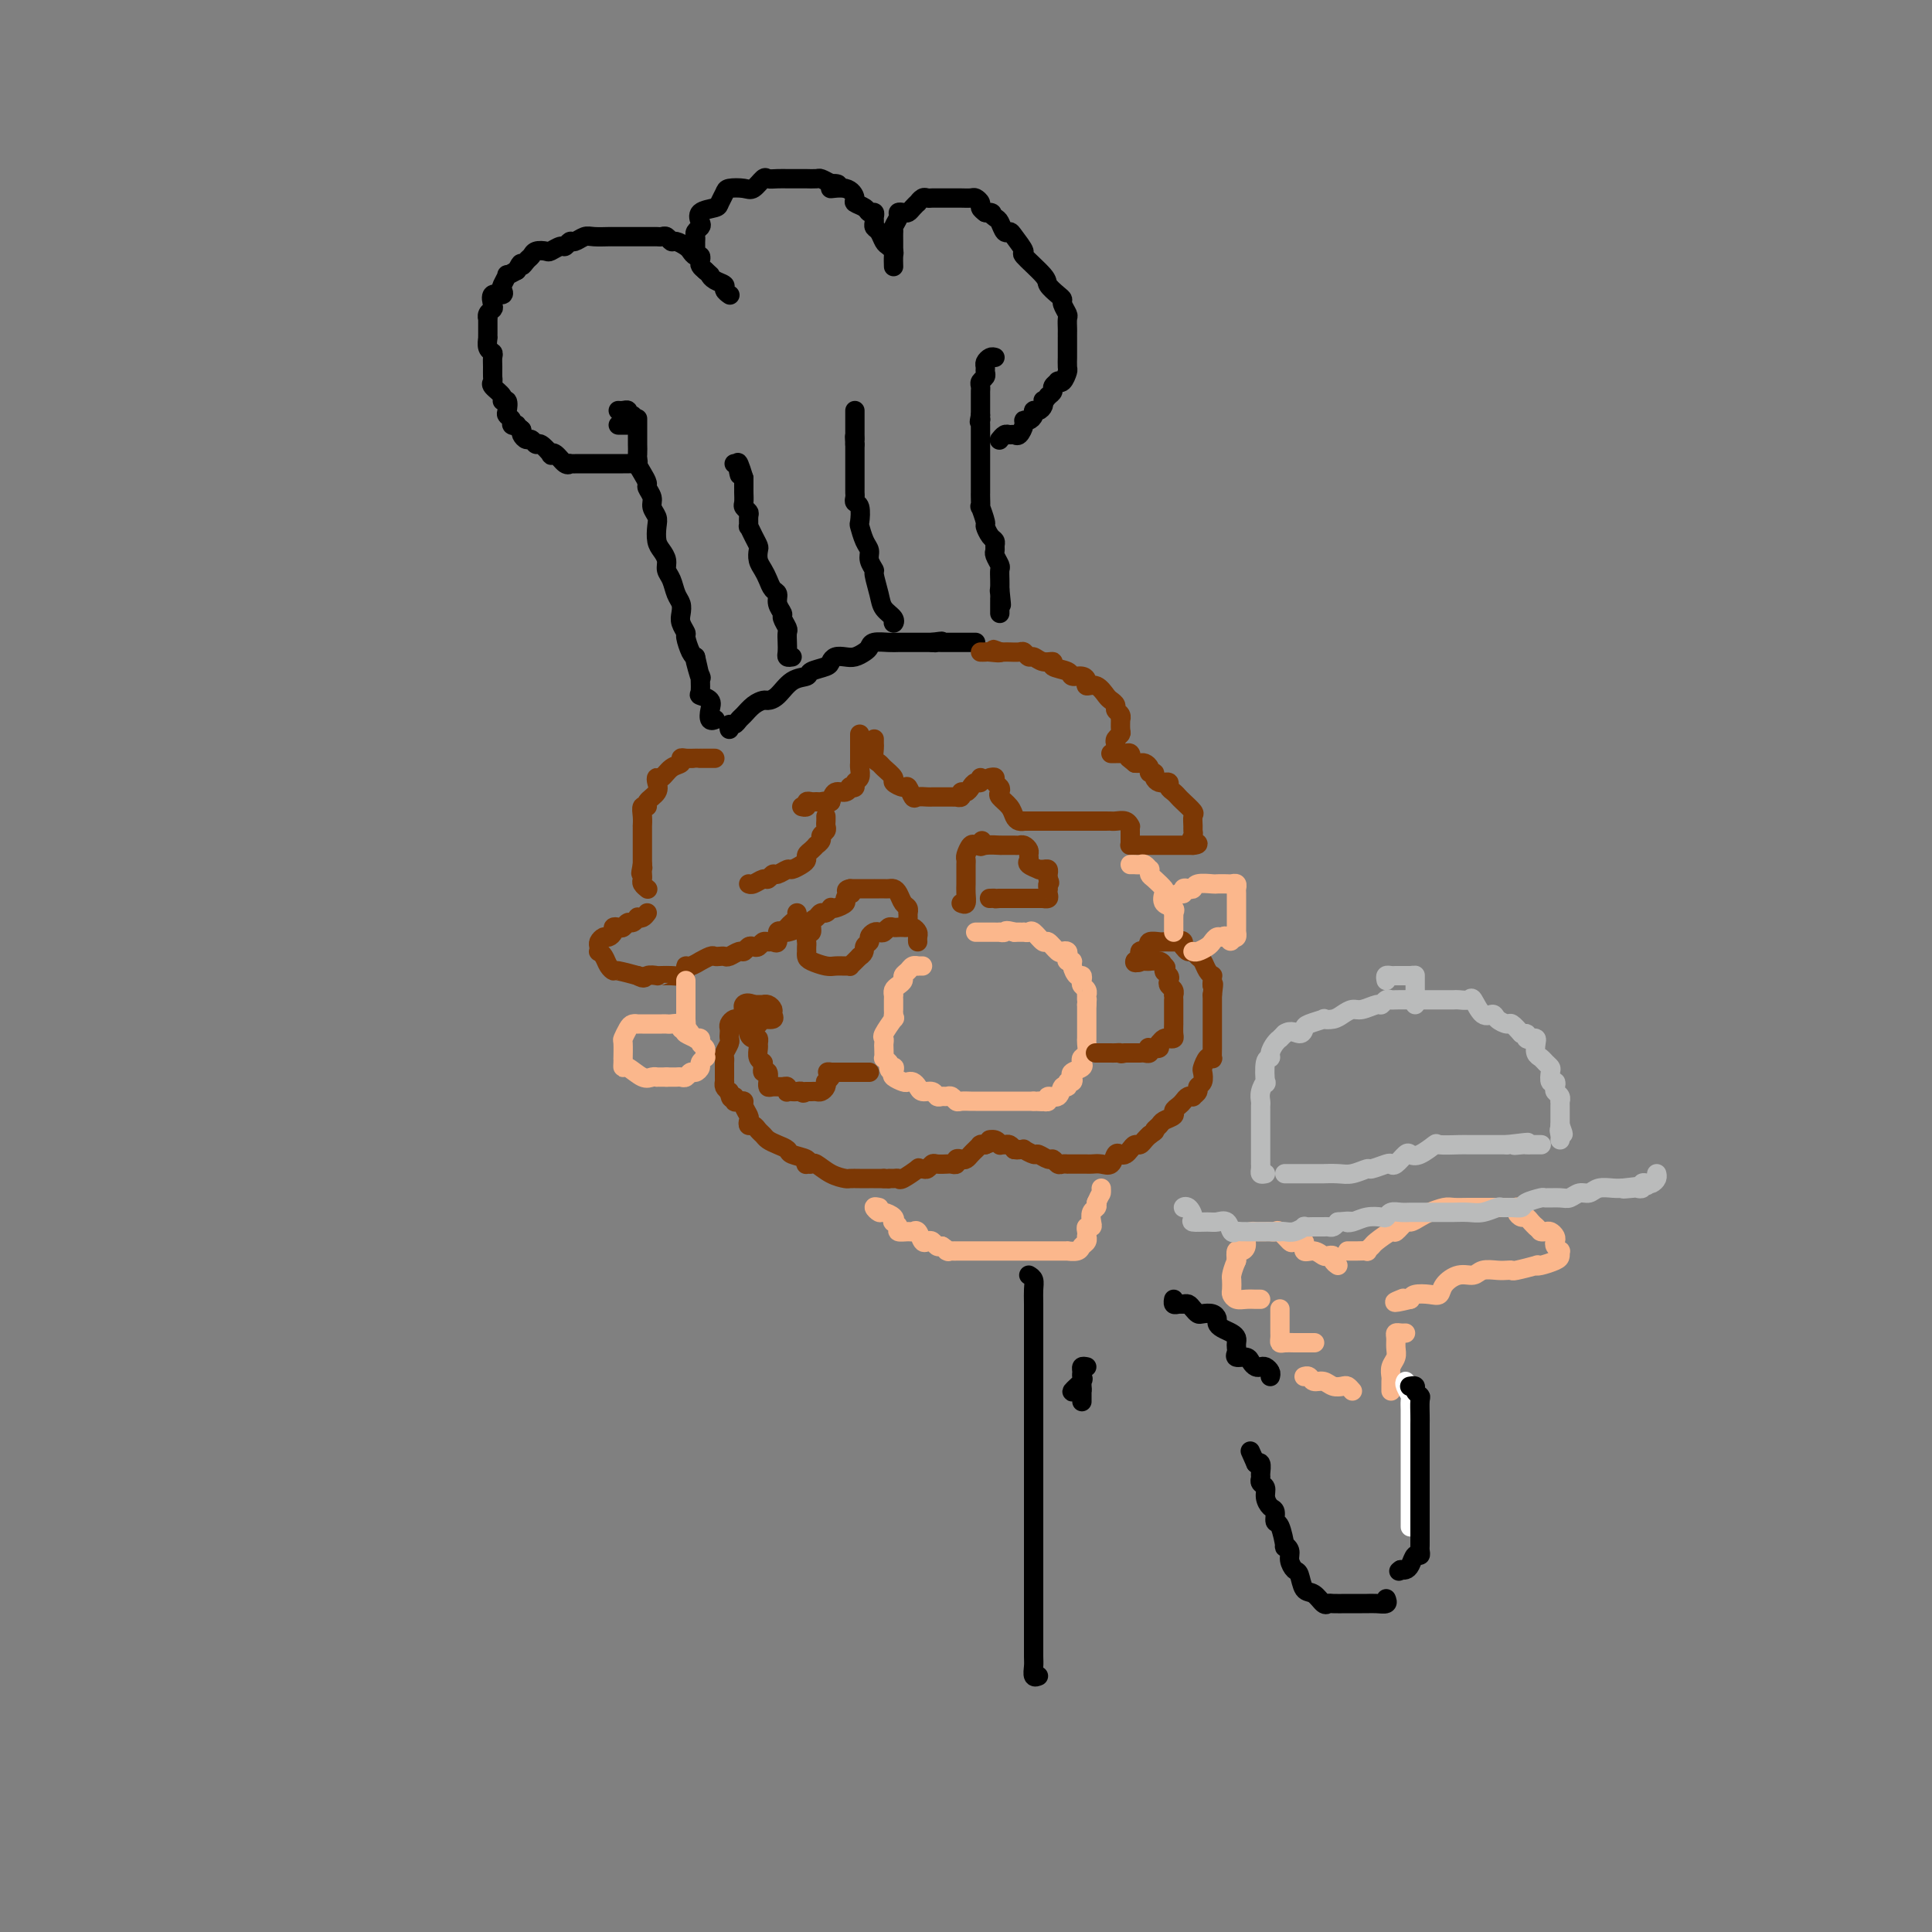 <svg viewBox='0 0 400 400' version='1.1' xmlns='http://www.w3.org/2000/svg' xmlns:xlink='http://www.w3.org/1999/xlink'><rect x="0" y="0" width="400" height="400" fill="#808080" stroke="none"/><g fill='none' stroke='#000000' stroke-width='4' stroke-linecap='round' stroke-linejoin='round'><path d='M132,87c-0.000,-0.292 -0.001,-0.584 0,0c0.001,0.584 0.003,2.043 0,3c-0.003,0.957 -0.011,1.412 0,2c0.011,0.588 0.040,1.308 0,2c-0.040,0.692 -0.150,1.354 0,2c0.150,0.646 0.561,1.275 1,2c0.439,0.725 0.906,1.545 1,2c0.094,0.455 -0.185,0.543 0,1c0.185,0.457 0.833,1.281 1,2c0.167,0.719 -0.149,1.333 0,2c0.149,0.667 0.762,1.386 1,2c0.238,0.614 0.101,1.123 0,2c-0.101,0.877 -0.168,2.121 0,3c0.168,0.879 0.570,1.394 1,2c0.430,0.606 0.890,1.303 1,2c0.110,0.697 -0.128,1.394 0,2c0.128,0.606 0.622,1.121 1,2c0.378,0.879 0.641,2.124 1,3c0.359,0.876 0.813,1.385 1,2c0.187,0.615 0.106,1.338 0,2c-0.106,0.662 -0.235,1.263 0,2c0.235,0.737 0.836,1.610 1,2c0.164,0.390 -0.110,0.297 0,1c0.110,0.703 0.603,2.201 1,3c0.397,0.799 0.699,0.900 1,1'/><path d='M144,136c1.795,7.613 0.283,2.144 0,1c-0.283,-1.144 0.664,2.035 1,3c0.336,0.965 0.062,-0.286 0,0c-0.062,0.286 0.087,2.109 0,3c-0.087,0.891 -0.412,0.852 0,1c0.412,0.148 1.560,0.485 2,1c0.440,0.515 0.170,1.210 0,2c-0.170,0.790 -0.242,1.676 0,2c0.242,0.324 0.796,0.087 1,0c0.204,-0.087 0.058,-0.025 0,0c-0.058,0.025 -0.029,0.012 0,0'/><path d='M130,88c-0.311,0.000 -0.622,0.000 -1,0c-0.378,0.000 -0.822,0.000 -1,0c-0.178,0.000 -0.089,0.000 0,0'/><path d='M131,86c-0.445,0.113 -0.890,0.226 -1,0c-0.110,-0.226 0.115,-0.793 0,-1c-0.115,-0.207 -0.569,-0.056 -1,0c-0.431,0.056 -0.837,0.016 -1,0c-0.163,-0.016 -0.081,-0.008 0,0'/><path d='M132,95c0.087,0.423 0.173,0.845 0,1c-0.173,0.155 -0.606,0.041 -1,0c-0.394,-0.041 -0.749,-0.011 -1,0c-0.251,0.011 -0.400,0.003 -1,0c-0.600,-0.003 -1.653,-0.001 -2,0c-0.347,0.001 0.013,0.000 0,0c-0.013,-0.000 -0.398,-0.000 -1,0c-0.602,0.000 -1.421,-0.000 -2,0c-0.579,0.000 -0.919,0.000 -1,0c-0.081,-0.000 0.098,-0.001 0,0c-0.098,0.001 -0.473,0.002 -1,0c-0.527,-0.002 -1.205,-0.008 -2,0c-0.795,0.008 -1.706,0.030 -2,0c-0.294,-0.030 0.028,-0.111 0,0c-0.028,0.111 -0.407,0.414 -1,0c-0.593,-0.414 -1.402,-1.546 -2,-2c-0.598,-0.454 -0.986,-0.231 -1,0c-0.014,0.231 0.347,0.469 0,0c-0.347,-0.469 -1.403,-1.645 -2,-2c-0.597,-0.355 -0.734,0.112 -1,0c-0.266,-0.112 -0.659,-0.803 -1,-1c-0.341,-0.197 -0.630,0.101 -1,0c-0.370,-0.101 -0.820,-0.600 -1,-1c-0.180,-0.400 -0.090,-0.700 0,-1'/><path d='M108,89c-1.554,-1.322 -0.938,-1.126 -1,-1c-0.062,0.126 -0.800,0.184 -1,0c-0.200,-0.184 0.138,-0.609 0,-1c-0.138,-0.391 -0.753,-0.748 -1,-1c-0.247,-0.252 -0.126,-0.400 0,-1c0.126,-0.600 0.258,-1.652 0,-2c-0.258,-0.348 -0.906,0.010 -1,0c-0.094,-0.010 0.367,-0.387 0,-1c-0.367,-0.613 -1.563,-1.463 -2,-2c-0.437,-0.537 -0.116,-0.760 0,-1c0.116,-0.240 0.027,-0.497 0,-1c-0.027,-0.503 0.007,-1.253 0,-2c-0.007,-0.747 -0.054,-1.492 0,-2c0.054,-0.508 0.211,-0.778 0,-1c-0.211,-0.222 -0.789,-0.397 -1,-1c-0.211,-0.603 -0.056,-1.635 0,-2c0.056,-0.365 0.014,-0.062 0,0c-0.014,0.062 -0.000,-0.116 0,-1c0.000,-0.884 -0.014,-2.473 0,-3c0.014,-0.527 0.054,0.009 0,0c-0.054,-0.009 -0.203,-0.562 0,-1c0.203,-0.438 0.759,-0.762 1,-1c0.241,-0.238 0.169,-0.391 0,-1c-0.169,-0.609 -0.433,-1.673 0,-2c0.433,-0.327 1.565,0.085 2,0c0.435,-0.085 0.175,-0.666 0,-1c-0.175,-0.334 -0.263,-0.419 0,-1c0.263,-0.581 0.879,-1.656 1,-2c0.121,-0.344 -0.251,0.045 0,0c0.251,-0.045 1.126,-0.522 2,-1'/><path d='M107,56c1.108,-2.344 0.878,-1.203 1,-1c0.122,0.203 0.595,-0.533 1,-1c0.405,-0.467 0.742,-0.665 1,-1c0.258,-0.335 0.436,-0.807 1,-1c0.564,-0.193 1.513,-0.108 2,0c0.487,0.108 0.511,0.240 1,0c0.489,-0.240 1.444,-0.853 2,-1c0.556,-0.147 0.714,0.171 1,0c0.286,-0.171 0.700,-0.830 1,-1c0.300,-0.170 0.485,0.151 1,0c0.515,-0.151 1.358,-0.772 2,-1c0.642,-0.228 1.081,-0.061 2,0c0.919,0.061 2.316,0.016 3,0c0.684,-0.016 0.656,-0.004 1,0c0.344,0.004 1.062,0.001 2,0c0.938,-0.001 2.097,-0.000 3,0c0.903,0.000 1.551,-0.001 2,0c0.449,0.001 0.698,0.004 1,0c0.302,-0.004 0.657,-0.016 1,0c0.343,0.016 0.673,0.060 1,0c0.327,-0.060 0.651,-0.224 1,0c0.349,0.224 0.723,0.834 1,1c0.277,0.166 0.456,-0.114 1,0c0.544,0.114 1.452,0.622 2,1c0.548,0.378 0.734,0.626 1,1c0.266,0.374 0.610,0.874 1,1c0.390,0.126 0.826,-0.121 1,0c0.174,0.121 0.085,0.609 0,1c-0.085,0.391 -0.167,0.683 0,1c0.167,0.317 0.584,0.658 1,1'/><path d='M146,56c1.437,1.262 1.030,0.916 1,1c-0.030,0.084 0.318,0.597 1,1c0.682,0.403 1.698,0.696 2,1c0.302,0.304 -0.111,0.620 0,1c0.111,0.380 0.746,0.823 1,1c0.254,0.177 0.127,0.089 0,0'/><path d='M144,52c0.002,-0.333 0.004,-0.667 0,-1c-0.004,-0.333 -0.014,-0.666 0,-1c0.014,-0.334 0.054,-0.671 0,-1c-0.054,-0.329 -0.200,-0.652 0,-1c0.200,-0.348 0.746,-0.722 1,-1c0.254,-0.278 0.215,-0.459 0,-1c-0.215,-0.541 -0.606,-1.441 0,-2c0.606,-0.559 2.211,-0.777 3,-1c0.789,-0.223 0.763,-0.450 1,-1c0.237,-0.550 0.736,-1.423 1,-2c0.264,-0.577 0.294,-0.859 1,-1c0.706,-0.141 2.090,-0.143 3,0c0.910,0.143 1.348,0.431 2,0c0.652,-0.431 1.518,-1.579 2,-2c0.482,-0.421 0.581,-0.113 1,0c0.419,0.113 1.159,0.030 2,0c0.841,-0.030 1.785,-0.008 2,0c0.215,0.008 -0.298,0.002 0,0c0.298,-0.002 1.407,-0.000 2,0c0.593,0.000 0.669,-0.001 1,0c0.331,0.001 0.917,0.003 1,0c0.083,-0.003 -0.339,-0.011 0,0c0.339,0.011 1.437,0.041 2,0c0.563,-0.041 0.589,-0.155 1,0c0.411,0.155 1.205,0.577 2,1'/><path d='M172,38c3.256,-0.054 0.396,0.811 0,1c-0.396,0.189 1.672,-0.299 3,0c1.328,0.299 1.915,1.386 2,2c0.085,0.614 -0.331,0.756 0,1c0.331,0.244 1.409,0.590 2,1c0.591,0.410 0.693,0.884 1,1c0.307,0.116 0.817,-0.125 1,0c0.183,0.125 0.038,0.615 0,1c-0.038,0.385 0.031,0.666 0,1c-0.031,0.334 -0.162,0.720 0,1c0.162,0.280 0.618,0.455 1,1c0.382,0.545 0.691,1.460 1,2c0.309,0.540 0.619,0.706 1,1c0.381,0.294 0.834,0.718 1,1c0.166,0.282 0.045,0.422 0,1c-0.045,0.578 -0.013,1.594 0,2c0.013,0.406 0.006,0.203 0,0'/><path d='M185,52c-0.001,-0.371 -0.001,-0.743 0,-1c0.001,-0.257 0.004,-0.401 0,-1c-0.004,-0.599 -0.016,-1.653 0,-2c0.016,-0.347 0.060,0.012 0,0c-0.060,-0.012 -0.223,-0.395 0,-1c0.223,-0.605 0.833,-1.433 1,-2c0.167,-0.567 -0.109,-0.874 0,-1c0.109,-0.126 0.603,-0.071 1,0c0.397,0.071 0.698,0.159 1,0c0.302,-0.159 0.606,-0.564 1,-1c0.394,-0.436 0.879,-0.901 1,-1c0.121,-0.099 -0.122,0.170 0,0c0.122,-0.170 0.608,-0.778 1,-1c0.392,-0.222 0.691,-0.060 1,0c0.309,0.060 0.628,0.016 1,0c0.372,-0.016 0.795,-0.004 1,0c0.205,0.004 0.191,0.001 1,0c0.809,-0.001 2.440,-0.001 3,0c0.560,0.001 0.049,0.003 0,0c-0.049,-0.003 0.364,-0.012 1,0c0.636,0.012 1.494,0.045 2,0c0.506,-0.045 0.662,-0.167 1,0c0.338,0.167 0.860,0.622 1,1c0.140,0.378 -0.103,0.679 0,1c0.103,0.321 0.551,0.660 1,1'/><path d='M204,44c2.190,0.411 1.165,-0.062 1,0c-0.165,0.062 0.532,0.658 1,1c0.468,0.342 0.708,0.428 1,1c0.292,0.572 0.635,1.628 1,2c0.365,0.372 0.753,0.061 1,0c0.247,-0.061 0.352,0.129 1,1c0.648,0.871 1.840,2.422 2,3c0.160,0.578 -0.713,0.183 0,1c0.713,0.817 3.013,2.848 4,4c0.987,1.152 0.660,1.426 1,2c0.340,0.574 1.345,1.448 2,2c0.655,0.552 0.960,0.782 1,1c0.040,0.218 -0.185,0.425 0,1c0.185,0.575 0.782,1.518 1,2c0.218,0.482 0.058,0.505 0,1c-0.058,0.495 -0.016,1.464 0,2c0.016,0.536 0.004,0.639 0,1c-0.004,0.361 -0.001,0.979 0,1c0.001,0.021 0.001,-0.557 0,0c-0.001,0.557 -0.003,2.248 0,3c0.003,0.752 0.011,0.566 0,1c-0.011,0.434 -0.040,1.489 0,2c0.040,0.511 0.150,0.480 0,1c-0.150,0.520 -0.561,1.592 -1,2c-0.439,0.408 -0.905,0.151 -1,0c-0.095,-0.151 0.181,-0.195 0,0c-0.181,0.195 -0.818,0.629 -1,1c-0.182,0.371 0.091,0.677 0,1c-0.091,0.323 -0.545,0.661 -1,1'/><path d='M217,82c-0.842,1.166 -0.948,1.082 -1,1c-0.052,-0.082 -0.052,-0.163 0,0c0.052,0.163 0.155,0.569 0,1c-0.155,0.431 -0.567,0.885 -1,1c-0.433,0.115 -0.886,-0.111 -1,0c-0.114,0.111 0.110,0.559 0,1c-0.110,0.441 -0.554,0.874 -1,1c-0.446,0.126 -0.893,-0.057 -1,0c-0.107,0.057 0.126,0.354 0,1c-0.126,0.646 -0.612,1.641 -1,2c-0.388,0.359 -0.679,0.082 -1,0c-0.321,-0.082 -0.674,0.029 -1,0c-0.326,-0.029 -0.626,-0.200 -1,0c-0.374,0.200 -0.821,0.771 -1,1c-0.179,0.229 -0.089,0.114 0,0'/><path d='M206,74c-0.309,-0.089 -0.618,-0.179 -1,0c-0.382,0.179 -0.838,0.625 -1,1c-0.162,0.375 -0.029,0.678 0,1c0.029,0.322 -0.045,0.664 0,1c0.045,0.336 0.208,0.667 0,1c-0.208,0.333 -0.788,0.667 -1,1c-0.212,0.333 -0.057,0.663 0,1c0.057,0.337 0.015,0.681 0,1c-0.015,0.319 -0.004,0.613 0,1c0.004,0.387 0.001,0.867 0,1c-0.001,0.133 -0.000,-0.079 0,0c0.000,0.079 0.000,0.451 0,1c-0.000,0.549 -0.000,1.274 0,2'/><path d='M203,86c-0.464,2.095 -0.124,1.334 0,1c0.124,-0.334 0.033,-0.240 0,0c-0.033,0.240 -0.009,0.627 0,1c0.009,0.373 0.002,0.733 0,1c-0.002,0.267 -0.001,0.440 0,1c0.001,0.560 0.000,1.508 0,2c-0.000,0.492 -0.000,0.527 0,1c0.000,0.473 0.000,1.384 0,2c-0.000,0.616 -0.000,0.938 0,1c0.000,0.062 -0.000,-0.134 0,0c0.000,0.134 0.000,0.600 0,1c-0.000,0.400 -0.000,0.736 0,1c0.000,0.264 0.000,0.457 0,1c-0.000,0.543 -0.001,1.435 0,2c0.001,0.565 0.004,0.803 0,1c-0.004,0.197 -0.016,0.352 0,1c0.016,0.648 0.060,1.788 0,2c-0.060,0.212 -0.222,-0.504 0,0c0.222,0.504 0.830,2.229 1,3c0.170,0.771 -0.098,0.588 0,1c0.098,0.412 0.561,1.419 1,2c0.439,0.581 0.853,0.737 1,1c0.147,0.263 0.025,0.633 0,1c-0.025,0.367 0.046,0.731 0,1c-0.046,0.269 -0.208,0.442 0,1c0.208,0.558 0.788,1.500 1,2c0.212,0.500 0.057,0.558 0,1c-0.057,0.442 -0.016,1.269 0,2c0.016,0.731 0.008,1.365 0,2'/><path d='M207,122c0.619,5.808 0.166,2.330 0,1c-0.166,-1.330 -0.044,-0.510 0,0c0.044,0.510 0.012,0.711 0,1c-0.012,0.289 -0.003,0.666 0,1c0.003,0.334 0.001,0.626 0,1c-0.001,0.374 -0.000,0.832 0,1c0.000,0.168 0.000,0.048 0,0c-0.000,-0.048 -0.000,-0.024 0,0'/><path d='M151,151c-0.088,-0.449 -0.175,-0.897 0,-1c0.175,-0.103 0.614,0.140 1,0c0.386,-0.140 0.719,-0.664 1,-1c0.281,-0.336 0.511,-0.483 1,-1c0.489,-0.517 1.235,-1.403 2,-2c0.765,-0.597 1.547,-0.905 2,-1c0.453,-0.095 0.578,0.024 1,0c0.422,-0.024 1.143,-0.192 2,-1c0.857,-0.808 1.851,-2.258 3,-3c1.149,-0.742 2.454,-0.777 3,-1c0.546,-0.223 0.334,-0.634 1,-1c0.666,-0.366 2.208,-0.686 3,-1c0.792,-0.314 0.832,-0.623 1,-1c0.168,-0.377 0.465,-0.822 1,-1c0.535,-0.178 1.307,-0.090 2,0c0.693,0.090 1.306,0.182 2,0c0.694,-0.182 1.470,-0.637 2,-1c0.530,-0.363 0.814,-0.633 1,-1c0.186,-0.367 0.276,-0.830 1,-1c0.724,-0.170 2.084,-0.045 3,0c0.916,0.045 1.390,0.012 2,0c0.610,-0.012 1.357,-0.003 2,0c0.643,0.003 1.184,0.001 2,0c0.816,-0.001 1.908,-0.000 3,0'/><path d='M193,133c3.329,-0.464 1.650,-0.124 1,0c-0.650,0.124 -0.273,0.033 0,0c0.273,-0.033 0.440,-0.009 1,0c0.560,0.009 1.513,0.002 2,0c0.487,-0.002 0.509,-0.001 1,0c0.491,0.001 1.451,0.000 2,0c0.549,-0.000 0.686,-0.000 1,0c0.314,0.000 0.804,0.000 1,0c0.196,-0.000 0.098,-0.000 0,0'/><path d='M164,136c-0.422,0.068 -0.844,0.135 -1,0c-0.156,-0.135 -0.046,-0.474 0,-1c0.046,-0.526 0.027,-1.239 0,-2c-0.027,-0.761 -0.064,-1.568 0,-2c0.064,-0.432 0.228,-0.487 0,-1c-0.228,-0.513 -0.849,-1.485 -1,-2c-0.151,-0.515 0.167,-0.575 0,-1c-0.167,-0.425 -0.818,-1.216 -1,-2c-0.182,-0.784 0.105,-1.561 0,-2c-0.105,-0.439 -0.603,-0.541 -1,-1c-0.397,-0.459 -0.694,-1.274 -1,-2c-0.306,-0.726 -0.621,-1.363 -1,-2c-0.379,-0.637 -0.823,-1.275 -1,-2c-0.177,-0.725 -0.086,-1.537 0,-2c0.086,-0.463 0.166,-0.576 0,-1c-0.166,-0.424 -0.579,-1.160 -1,-2c-0.421,-0.840 -0.849,-1.783 -1,-2c-0.151,-0.217 -0.027,0.294 0,0c0.027,-0.294 -0.045,-1.392 0,-2c0.045,-0.608 0.208,-0.727 0,-1c-0.208,-0.273 -0.788,-0.699 -1,-1c-0.212,-0.301 -0.057,-0.476 0,-1c0.057,-0.524 0.015,-1.397 0,-2c-0.015,-0.603 -0.004,-0.935 0,-1c0.004,-0.065 0.001,0.136 0,0c-0.001,-0.136 -0.000,-0.610 0,-1c0.000,-0.390 0.000,-0.695 0,-1'/><path d='M154,99c-1.789,-5.906 -1.263,-2.171 -1,-1c0.263,1.171 0.263,-0.223 0,-1c-0.263,-0.777 -0.789,-0.936 -1,-1c-0.211,-0.064 -0.105,-0.032 0,0'/><path d='M185,128c-0.055,0.491 -0.110,0.982 0,1c0.110,0.018 0.384,-0.439 0,-1c-0.384,-0.561 -1.427,-1.228 -2,-2c-0.573,-0.772 -0.674,-1.649 -1,-3c-0.326,-1.351 -0.875,-3.176 -1,-4c-0.125,-0.824 0.173,-0.649 0,-1c-0.173,-0.351 -0.817,-1.230 -1,-2c-0.183,-0.770 0.096,-1.432 0,-2c-0.096,-0.568 -0.565,-1.041 -1,-2c-0.435,-0.959 -0.834,-2.404 -1,-3c-0.166,-0.596 -0.097,-0.345 0,-1c0.097,-0.655 0.222,-2.217 0,-3c-0.222,-0.783 -0.792,-0.787 -1,-1c-0.208,-0.213 -0.056,-0.635 0,-1c0.056,-0.365 0.015,-0.674 0,-1c-0.015,-0.326 -0.004,-0.669 0,-1c0.004,-0.331 0.001,-0.651 0,-1c-0.001,-0.349 -0.000,-0.727 0,-1c0.000,-0.273 0.000,-0.441 0,-1c-0.000,-0.559 -0.000,-1.511 0,-2c0.000,-0.489 0.000,-0.516 0,-1c-0.000,-0.484 -0.000,-1.424 0,-2c0.000,-0.576 0.000,-0.788 0,-1'/><path d='M177,92c-0.155,-2.804 -0.041,-1.314 0,-1c0.041,0.314 0.011,-0.546 0,-1c-0.011,-0.454 -0.003,-0.500 0,-1c0.003,-0.500 0.001,-1.454 0,-2c-0.001,-0.546 -0.000,-0.686 0,-1c0.000,-0.314 0.000,-0.804 0,-1c-0.000,-0.196 -0.000,-0.098 0,0'/></g>
<g fill='none' stroke='#7C3805' stroke-width='4' stroke-linecap='round' stroke-linejoin='round'><path d='M178,152c-0.000,0.221 -0.000,0.441 0,1c0.000,0.559 0.000,1.456 0,2c-0.000,0.544 -0.000,0.736 0,1c0.000,0.264 0.001,0.599 0,1c-0.001,0.401 -0.004,0.867 0,1c0.004,0.133 0.016,-0.066 0,0c-0.016,0.066 -0.061,0.396 0,1c0.061,0.604 0.227,1.481 0,2c-0.227,0.519 -0.847,0.679 -1,1c-0.153,0.321 0.163,0.802 0,1c-0.163,0.198 -0.803,0.111 -1,0c-0.197,-0.111 0.050,-0.246 0,0c-0.050,0.246 -0.398,0.874 -1,1c-0.602,0.126 -1.458,-0.250 -2,0c-0.542,0.250 -0.771,1.125 -1,2'/><path d='M172,166c-1.107,0.773 -0.875,0.206 -1,0c-0.125,-0.206 -0.607,-0.051 -1,0c-0.393,0.051 -0.697,-0.000 -1,0c-0.303,0.000 -0.603,0.053 -1,0c-0.397,-0.053 -0.890,-0.210 -1,0c-0.110,0.210 0.163,0.787 0,1c-0.163,0.213 -0.761,0.061 -1,0c-0.239,-0.061 -0.120,-0.030 0,0'/><path d='M171,169c0.009,0.333 0.017,0.666 0,1c-0.017,0.334 -0.061,0.668 0,1c0.061,0.332 0.227,0.663 0,1c-0.227,0.337 -0.848,0.682 -1,1c-0.152,0.318 0.166,0.610 0,1c-0.166,0.390 -0.814,0.878 -1,1c-0.186,0.122 0.092,-0.122 0,0c-0.092,0.122 -0.553,0.611 -1,1c-0.447,0.389 -0.878,0.677 -1,1c-0.122,0.323 0.066,0.679 0,1c-0.066,0.321 -0.385,0.607 -1,1c-0.615,0.393 -1.527,0.894 -2,1c-0.473,0.106 -0.507,-0.183 -1,0c-0.493,0.183 -1.445,0.837 -2,1c-0.555,0.163 -0.713,-0.167 -1,0c-0.287,0.167 -0.704,0.829 -1,1c-0.296,0.171 -0.471,-0.150 -1,0c-0.529,0.150 -1.412,0.771 -2,1c-0.588,0.229 -0.882,0.065 -1,0c-0.118,-0.065 -0.059,-0.033 0,0'/><path d='M148,157c-0.192,0.000 -0.383,0.000 -1,0c-0.617,-0.000 -1.658,-0.001 -2,0c-0.342,0.001 0.015,0.004 0,0c-0.015,-0.004 -0.402,-0.013 -1,0c-0.598,0.013 -1.407,0.050 -2,0c-0.593,-0.050 -0.972,-0.186 -1,0c-0.028,0.186 0.293,0.693 0,1c-0.293,0.307 -1.201,0.414 -2,1c-0.799,0.586 -1.490,1.652 -2,2c-0.510,0.348 -0.840,-0.022 -1,0c-0.160,0.022 -0.152,0.435 0,1c0.152,0.565 0.447,1.281 0,2c-0.447,0.719 -1.636,1.440 -2,2c-0.364,0.560 0.099,0.958 0,1c-0.099,0.042 -0.759,-0.273 -1,0c-0.241,0.273 -0.065,1.134 0,2c0.065,0.866 0.017,1.737 0,2c-0.017,0.263 -0.005,-0.083 0,0c0.005,0.083 0.001,0.596 0,1c-0.001,0.404 -0.000,0.699 0,1c0.000,0.301 0.000,0.609 0,1c-0.000,0.391 -0.000,0.864 0,1c0.000,0.136 0.000,-0.067 0,0c-0.000,0.067 -0.000,0.403 0,1c0.000,0.597 0.000,1.456 0,2c-0.000,0.544 -0.000,0.772 0,1'/><path d='M133,179c-0.619,3.024 -0.167,1.584 0,1c0.167,-0.584 0.048,-0.310 0,0c-0.048,0.310 -0.027,0.658 0,1c0.027,0.342 0.059,0.679 0,1c-0.059,0.321 -0.208,0.625 0,1c0.208,0.375 0.774,0.821 1,1c0.226,0.179 0.113,0.089 0,0'/><path d='M134,189c-0.303,0.414 -0.606,0.828 -1,1c-0.394,0.172 -0.879,0.102 -1,0c-0.121,-0.102 0.123,-0.237 0,0c-0.123,0.237 -0.611,0.848 -1,1c-0.389,0.152 -0.678,-0.153 -1,0c-0.322,0.153 -0.678,0.763 -1,1c-0.322,0.237 -0.611,0.101 -1,0c-0.389,-0.101 -0.879,-0.168 -1,0c-0.121,0.168 0.125,0.569 0,1c-0.125,0.431 -0.622,0.890 -1,1c-0.378,0.110 -0.638,-0.129 -1,0c-0.362,0.129 -0.826,0.625 -1,1c-0.174,0.375 -0.058,0.629 0,1c0.058,0.371 0.058,0.860 0,1c-0.058,0.140 -0.173,-0.069 0,0c0.173,0.069 0.636,0.414 1,1c0.364,0.586 0.631,1.411 1,2c0.369,0.589 0.841,0.941 1,1c0.159,0.059 0.004,-0.177 1,0c0.996,0.177 3.142,0.765 4,1c0.858,0.235 0.429,0.118 0,0'/><path d='M132,202c1.567,0.928 1.483,0.249 2,0c0.517,-0.249 1.633,-0.066 2,0c0.367,0.066 -0.017,0.015 0,0c0.017,-0.015 0.435,0.006 1,0c0.565,-0.006 1.277,-0.039 2,0c0.723,0.039 1.456,0.150 2,0c0.544,-0.150 0.901,-0.561 1,-1c0.099,-0.439 -0.058,-0.906 0,-1c0.058,-0.094 0.330,0.185 1,0c0.670,-0.185 1.738,-0.834 2,-1c0.262,-0.166 -0.280,0.151 0,0c0.280,-0.151 1.383,-0.772 2,-1c0.617,-0.228 0.746,-0.065 1,0c0.254,0.065 0.631,0.033 1,0c0.369,-0.033 0.729,-0.065 1,0c0.271,0.065 0.454,0.227 1,0c0.546,-0.227 1.456,-0.845 2,-1c0.544,-0.155 0.723,0.151 1,0c0.277,-0.151 0.652,-0.758 1,-1c0.348,-0.242 0.670,-0.118 1,0c0.330,0.118 0.667,0.230 1,0c0.333,-0.230 0.663,-0.801 1,-1c0.337,-0.199 0.681,-0.026 1,0c0.319,0.026 0.611,-0.096 1,0c0.389,0.096 0.874,0.411 1,0c0.126,-0.411 -0.107,-1.546 0,-2c0.107,-0.454 0.553,-0.227 1,0'/><path d='M162,193c4.879,-1.345 2.078,-0.206 1,0c-1.078,0.206 -0.432,-0.519 0,-1c0.432,-0.481 0.652,-0.717 1,-1c0.348,-0.283 0.825,-0.612 1,-1c0.175,-0.388 0.047,-0.835 0,-1c-0.047,-0.165 -0.013,-0.047 0,0c0.013,0.047 0.007,0.024 0,0'/><path d='M181,153c-0.007,0.363 -0.014,0.726 0,1c0.014,0.274 0.050,0.458 0,1c-0.050,0.542 -0.187,1.440 0,2c0.187,0.560 0.698,0.781 1,1c0.302,0.219 0.395,0.435 1,1c0.605,0.565 1.720,1.479 2,2c0.280,0.521 -0.277,0.647 0,1c0.277,0.353 1.387,0.932 2,1c0.613,0.068 0.727,-0.374 1,0c0.273,0.374 0.703,1.564 1,2c0.297,0.436 0.461,0.117 1,0c0.539,-0.117 1.454,-0.031 2,0c0.546,0.031 0.723,0.008 1,0c0.277,-0.008 0.653,-0.002 1,0c0.347,0.002 0.666,0.000 1,0c0.334,-0.000 0.682,0.001 1,0c0.318,-0.001 0.606,-0.004 1,0c0.394,0.004 0.893,0.016 1,0c0.107,-0.016 -0.179,-0.060 0,0c0.179,0.060 0.821,0.222 1,0c0.179,-0.222 -0.106,-0.829 0,-1c0.106,-0.171 0.603,0.094 1,0c0.397,-0.094 0.695,-0.547 1,-1c0.305,-0.453 0.618,-0.905 1,-1c0.382,-0.095 0.834,0.167 1,0c0.166,-0.167 0.048,-0.762 0,-1c-0.048,-0.238 -0.024,-0.119 0,0'/><path d='M205,161c0.452,-0.090 0.904,-0.180 1,0c0.096,0.180 -0.164,0.628 0,1c0.164,0.372 0.751,0.666 1,1c0.249,0.334 0.160,0.706 0,1c-0.160,0.294 -0.392,0.510 0,1c0.392,0.490 1.409,1.256 2,2c0.591,0.744 0.757,1.467 1,2c0.243,0.533 0.564,0.875 1,1c0.436,0.125 0.988,0.034 1,0c0.012,-0.034 -0.517,-0.009 0,0c0.517,0.009 2.079,0.002 3,0c0.921,-0.002 1.199,-0.001 2,0c0.801,0.001 2.124,0.000 3,0c0.876,-0.000 1.306,-0.000 2,0c0.694,0.000 1.652,0.000 2,0c0.348,-0.000 0.086,-0.001 1,0c0.914,0.001 3.005,0.004 4,0c0.995,-0.004 0.894,-0.015 1,0c0.106,0.015 0.420,0.056 1,0c0.580,-0.056 1.425,-0.207 2,0c0.575,0.207 0.878,0.774 1,1c0.122,0.226 0.061,0.113 0,0'/><path d='M234,172c0.002,0.732 0.003,1.464 0,2c-0.003,0.536 -0.012,0.876 0,1c0.012,0.124 0.045,0.033 0,0c-0.045,-0.033 -0.167,-0.009 0,0c0.167,0.009 0.622,0.002 1,0c0.378,-0.002 0.679,-0.001 1,0c0.321,0.001 0.663,0.000 1,0c0.337,-0.000 0.667,-0.000 1,0c0.333,0.000 0.667,0.000 1,0c0.333,-0.000 0.666,-0.000 1,0c0.334,0.000 0.671,0.000 1,0c0.329,-0.000 0.652,-0.000 1,0c0.348,0.000 0.722,0.000 1,0c0.278,-0.000 0.459,-0.000 1,0c0.541,0.000 1.440,0.000 2,0c0.560,-0.000 0.780,-0.000 1,0'/><path d='M247,175c2.011,-0.180 0.538,-0.630 0,-1c-0.538,-0.370 -0.142,-0.662 0,-1c0.142,-0.338 0.031,-0.724 0,-1c-0.031,-0.276 0.017,-0.441 0,-1c-0.017,-0.559 -0.098,-1.512 0,-2c0.098,-0.488 0.376,-0.512 0,-1c-0.376,-0.488 -1.406,-1.441 -2,-2c-0.594,-0.559 -0.752,-0.724 -1,-1c-0.248,-0.276 -0.588,-0.663 -1,-1c-0.412,-0.337 -0.898,-0.626 -1,-1c-0.102,-0.374 0.179,-0.835 0,-1c-0.179,-0.165 -0.817,-0.034 -1,0c-0.183,0.034 0.091,-0.029 0,0c-0.091,0.029 -0.545,0.148 -1,0c-0.455,-0.148 -0.909,-0.565 -1,-1c-0.091,-0.435 0.183,-0.887 0,-1c-0.183,-0.113 -0.823,0.113 -1,0c-0.177,-0.113 0.107,-0.566 0,-1c-0.107,-0.434 -0.606,-0.847 -1,-1c-0.394,-0.153 -0.684,-0.044 -1,0c-0.316,0.044 -0.658,0.022 -1,0'/><path d='M235,158c-1.786,-1.403 -1.252,-0.912 -1,-1c0.252,-0.088 0.221,-0.756 0,-1c-0.221,-0.244 -0.634,-0.065 -1,0c-0.366,0.065 -0.687,0.018 -1,0c-0.313,-0.018 -0.620,-0.005 -1,0c-0.380,0.005 -0.833,0.001 -1,0c-0.167,-0.001 -0.048,-0.000 0,0c0.048,0.000 0.024,0.000 0,0'/><path d='M231,154c-0.113,-0.323 -0.227,-0.646 0,-1c0.227,-0.354 0.794,-0.739 1,-1c0.206,-0.261 0.051,-0.399 0,-1c-0.051,-0.601 0.001,-1.667 0,-2c-0.001,-0.333 -0.056,0.065 0,0c0.056,-0.065 0.223,-0.593 0,-1c-0.223,-0.407 -0.836,-0.691 -1,-1c-0.164,-0.309 0.120,-0.642 0,-1c-0.120,-0.358 -0.645,-0.740 -1,-1c-0.355,-0.260 -0.542,-0.399 -1,-1c-0.458,-0.601 -1.188,-1.663 -2,-2c-0.812,-0.337 -1.707,0.050 -2,0c-0.293,-0.050 0.015,-0.538 0,-1c-0.015,-0.462 -0.352,-0.898 -1,-1c-0.648,-0.102 -1.605,0.132 -2,0c-0.395,-0.132 -0.228,-0.628 -1,-1c-0.772,-0.372 -2.483,-0.621 -3,-1c-0.517,-0.379 0.159,-0.890 0,-1c-0.159,-0.110 -1.155,0.181 -2,0c-0.845,-0.181 -1.540,-0.833 -2,-1c-0.460,-0.167 -0.687,0.151 -1,0c-0.313,-0.151 -0.714,-0.773 -1,-1c-0.286,-0.227 -0.458,-0.061 -1,0c-0.542,0.061 -1.454,0.016 -2,0c-0.546,-0.016 -0.728,-0.005 -1,0c-0.272,0.005 -0.636,0.002 -1,0'/><path d='M207,135c-2.985,-1.083 -0.446,-0.290 0,0c0.446,0.290 -1.200,0.078 -2,0c-0.800,-0.078 -0.754,-0.021 -1,0c-0.246,0.021 -0.785,0.006 -1,0c-0.215,-0.006 -0.108,-0.003 0,0'/><path d='M199,187c0.423,0.172 0.845,0.344 1,0c0.155,-0.344 0.041,-1.206 0,-2c-0.041,-0.794 -0.011,-1.522 0,-2c0.011,-0.478 0.003,-0.706 0,-1c-0.003,-0.294 -0.002,-0.655 0,-1c0.002,-0.345 0.003,-0.674 0,-1c-0.003,-0.326 -0.012,-0.648 0,-1c0.012,-0.352 0.045,-0.735 0,-1c-0.045,-0.265 -0.167,-0.411 0,-1c0.167,-0.589 0.622,-1.620 1,-2c0.378,-0.380 0.679,-0.109 1,0c0.321,0.109 0.660,0.054 1,0'/><path d='M203,175c0.608,-1.856 0.126,-0.497 0,0c-0.126,0.497 0.102,0.133 1,0c0.898,-0.133 2.464,-0.035 3,0c0.536,0.035 0.041,0.009 0,0c-0.041,-0.009 0.371,0.001 1,0c0.629,-0.001 1.475,-0.011 2,0c0.525,0.011 0.730,0.045 1,0c0.270,-0.045 0.606,-0.167 1,0c0.394,0.167 0.845,0.623 1,1c0.155,0.377 0.013,0.675 0,1c-0.013,0.325 0.105,0.676 0,1c-0.105,0.324 -0.431,0.622 0,1c0.431,0.378 1.618,0.836 2,1c0.382,0.164 -0.041,0.033 0,0c0.041,-0.033 0.547,0.032 1,0c0.453,-0.032 0.853,-0.163 1,0c0.147,0.163 0.042,0.618 0,1c-0.042,0.382 -0.021,0.691 0,1'/><path d='M217,182c0.619,1.091 0.167,0.818 0,1c-0.167,0.182 -0.049,0.819 0,1c0.049,0.181 0.029,-0.095 0,0c-0.029,0.095 -0.067,0.561 0,1c0.067,0.439 0.240,0.850 0,1c-0.240,0.150 -0.891,0.040 -1,0c-0.109,-0.040 0.326,-0.011 0,0c-0.326,0.011 -1.411,0.003 -2,0c-0.589,-0.003 -0.682,-0.001 -1,0c-0.318,0.001 -0.862,0.000 -1,0c-0.138,-0.000 0.131,-0.000 0,0c-0.131,0.000 -0.662,0.000 -1,0c-0.338,-0.000 -0.482,-0.000 -1,0c-0.518,0.000 -1.409,0.000 -2,0c-0.591,-0.000 -0.883,-0.000 -1,0c-0.117,0.000 -0.058,0.000 0,0'/><path d='M207,186c-1.714,0.155 -1.000,0.042 -1,0c-0.000,-0.042 -0.714,-0.012 -1,0c-0.286,0.012 -0.143,0.006 0,0'/><path d='M188,190c0.006,-0.449 0.013,-0.897 0,-1c-0.013,-0.103 -0.045,0.140 0,0c0.045,-0.140 0.167,-0.665 0,-1c-0.167,-0.335 -0.622,-0.482 -1,-1c-0.378,-0.518 -0.678,-1.407 -1,-2c-0.322,-0.593 -0.664,-0.891 -1,-1c-0.336,-0.109 -0.664,-0.029 -1,0c-0.336,0.029 -0.681,0.008 -1,0c-0.319,-0.008 -0.614,-0.002 -1,0c-0.386,0.002 -0.863,0.001 -1,0c-0.137,-0.001 0.065,-0.000 0,0c-0.065,0.000 -0.399,0.000 -1,0c-0.601,-0.000 -1.470,-0.000 -2,0c-0.530,0.000 -0.723,0.000 -1,0c-0.277,-0.000 -0.639,-0.000 -1,0'/><path d='M176,184c-1.411,0.240 -0.437,0.838 0,1c0.437,0.162 0.337,-0.114 0,0c-0.337,0.114 -0.913,0.618 -1,1c-0.087,0.382 0.313,0.642 0,1c-0.313,0.358 -1.341,0.813 -2,1c-0.659,0.187 -0.950,0.106 -1,0c-0.050,-0.106 0.140,-0.237 0,0c-0.140,0.237 -0.611,0.842 -1,1c-0.389,0.158 -0.696,-0.131 -1,0c-0.304,0.131 -0.603,0.683 -1,1c-0.397,0.317 -0.891,0.399 -1,1c-0.109,0.601 0.167,1.720 0,2c-0.167,0.280 -0.777,-0.280 -1,0c-0.223,0.280 -0.060,1.398 0,2c0.060,0.602 0.017,0.686 0,1c-0.017,0.314 -0.009,0.859 0,1c0.009,0.141 0.019,-0.120 0,0c-0.019,0.120 -0.065,0.621 0,1c0.065,0.379 0.242,0.637 1,1c0.758,0.363 2.097,0.830 3,1c0.903,0.170 1.369,0.043 2,0c0.631,-0.043 1.426,-0.000 2,0c0.574,0.000 0.927,-0.041 1,0c0.073,0.041 -0.134,0.165 0,0c0.134,-0.165 0.610,-0.619 1,-1c0.390,-0.381 0.695,-0.691 1,-1'/><path d='M178,198c1.245,-0.714 0.858,-1.498 1,-2c0.142,-0.502 0.811,-0.722 1,-1c0.189,-0.278 -0.104,-0.614 0,-1c0.104,-0.386 0.605,-0.821 1,-1c0.395,-0.179 0.683,-0.100 1,0c0.317,0.100 0.662,0.223 1,0c0.338,-0.223 0.668,-0.792 1,-1c0.332,-0.208 0.666,-0.057 1,0c0.334,0.057 0.668,0.018 1,0c0.332,-0.018 0.663,-0.016 1,0c0.337,0.016 0.679,0.047 1,0c0.321,-0.047 0.622,-0.170 1,0c0.378,0.170 0.833,0.633 1,1c0.167,0.367 0.045,0.637 0,1c-0.045,0.363 -0.013,0.818 0,1c0.013,0.182 0.006,0.091 0,0'/></g>
<g fill='none' stroke='#FBB78C' stroke-width='4' stroke-linecap='round' stroke-linejoin='round'><path d='M191,200c-0.447,-0.006 -0.894,-0.013 -1,0c-0.106,0.013 0.130,0.045 0,0c-0.130,-0.045 -0.626,-0.167 -1,0c-0.374,0.167 -0.626,0.622 -1,1c-0.374,0.378 -0.871,0.680 -1,1c-0.129,0.320 0.109,0.660 0,1c-0.109,0.340 -0.565,0.682 -1,1c-0.435,0.318 -0.849,0.614 -1,1c-0.151,0.386 -0.041,0.864 0,1c0.041,0.136 0.011,-0.070 0,0c-0.011,0.070 -0.003,0.416 0,1c0.003,0.584 0.003,1.408 0,2c-0.003,0.592 -0.008,0.954 0,1c0.008,0.046 0.030,-0.223 0,0c-0.030,0.223 -0.113,0.939 0,1c0.113,0.061 0.423,-0.532 0,0c-0.423,0.532 -1.577,2.189 -2,3c-0.423,0.811 -0.114,0.777 0,1c0.114,0.223 0.033,0.703 0,1c-0.033,0.297 -0.019,0.409 0,1c0.019,0.591 0.044,1.659 0,2c-0.044,0.341 -0.155,-0.045 0,0c0.155,0.045 0.578,0.523 1,1'/><path d='M184,220c-0.091,2.653 0.683,1.285 1,1c0.317,-0.285 0.179,0.511 0,1c-0.179,0.489 -0.399,0.670 0,1c0.399,0.330 1.415,0.811 2,1c0.585,0.189 0.738,0.088 1,0c0.262,-0.088 0.634,-0.163 1,0c0.366,0.163 0.728,0.566 1,1c0.272,0.434 0.454,0.901 1,1c0.546,0.099 1.456,-0.171 2,0c0.544,0.171 0.723,0.782 1,1c0.277,0.218 0.650,0.044 1,0c0.350,-0.044 0.675,0.041 1,0c0.325,-0.041 0.650,-0.207 1,0c0.350,0.207 0.723,0.788 1,1c0.277,0.212 0.456,0.057 1,0c0.544,-0.057 1.454,-0.015 2,0c0.546,0.015 0.728,0.004 1,0c0.272,-0.004 0.634,-0.001 1,0c0.366,0.001 0.735,0.000 1,0c0.265,-0.000 0.425,-0.000 1,0c0.575,0.000 1.565,0.000 2,0c0.435,-0.000 0.316,-0.000 1,0c0.684,0.000 2.172,0.000 3,0c0.828,-0.000 0.995,-0.000 1,0c0.005,0.000 -0.153,0.000 0,0c0.153,-0.000 0.615,-0.000 1,0c0.385,0.000 0.692,0.000 1,0'/><path d='M214,228c3.255,0.153 1.392,0.037 1,0c-0.392,-0.037 0.686,0.006 1,0c0.314,-0.006 -0.138,-0.062 0,0c0.138,0.062 0.864,0.242 1,0c0.136,-0.242 -0.318,-0.906 0,-1c0.318,-0.094 1.409,0.382 2,0c0.591,-0.382 0.681,-1.622 1,-2c0.319,-0.378 0.868,0.106 1,0c0.132,-0.106 -0.153,-0.802 0,-1c0.153,-0.198 0.745,0.102 1,0c0.255,-0.102 0.172,-0.605 0,-1c-0.172,-0.395 -0.435,-0.682 0,-1c0.435,-0.318 1.567,-0.666 2,-1c0.433,-0.334 0.169,-0.654 0,-1c-0.169,-0.346 -0.241,-0.718 0,-1c0.241,-0.282 0.797,-0.475 1,-1c0.203,-0.525 0.054,-1.383 0,-2c-0.054,-0.617 -0.015,-0.992 0,-1c0.015,-0.008 0.004,0.353 0,0c-0.004,-0.353 -0.001,-1.418 0,-2c0.001,-0.582 0.000,-0.681 0,-1c-0.000,-0.319 -0.000,-0.859 0,-1c0.000,-0.141 0.000,0.117 0,0c-0.000,-0.117 -0.000,-0.608 0,-1c0.000,-0.392 0.000,-0.683 0,-1c-0.000,-0.317 -0.000,-0.658 0,-1'/><path d='M225,208c0.154,-2.174 0.037,-1.107 0,-1c-0.037,0.107 0.004,-0.744 0,-1c-0.004,-0.256 -0.053,0.085 0,0c0.053,-0.085 0.208,-0.595 0,-1c-0.208,-0.405 -0.778,-0.703 -1,-1c-0.222,-0.297 -0.097,-0.591 0,-1c0.097,-0.409 0.166,-0.932 0,-1c-0.166,-0.068 -0.567,0.319 -1,0c-0.433,-0.319 -0.900,-1.343 -1,-2c-0.100,-0.657 0.166,-0.947 0,-1c-0.166,-0.053 -0.764,0.132 -1,0c-0.236,-0.132 -0.109,-0.579 0,-1c0.109,-0.421 0.199,-0.815 0,-1c-0.199,-0.185 -0.687,-0.162 -1,0c-0.313,0.162 -0.451,0.464 -1,0c-0.549,-0.464 -1.510,-1.694 -2,-2c-0.490,-0.306 -0.509,0.310 -1,0c-0.491,-0.310 -1.455,-1.547 -2,-2c-0.545,-0.453 -0.671,-0.121 -1,0c-0.329,0.121 -0.861,0.033 -1,0c-0.139,-0.033 0.117,-0.009 0,0c-0.117,0.009 -0.605,0.003 -1,0c-0.395,-0.003 -0.698,-0.001 -1,0'/><path d='M210,193c-2.091,-0.619 -1.817,-0.166 -2,0c-0.183,0.166 -0.822,0.044 -1,0c-0.178,-0.044 0.106,-0.012 0,0c-0.106,0.012 -0.602,0.003 -1,0c-0.398,-0.003 -0.699,-0.001 -1,0c-0.301,0.001 -0.603,0.000 -1,0c-0.397,-0.000 -0.890,-0.000 -1,0c-0.110,0.000 0.163,0.000 0,0c-0.163,-0.000 -0.761,-0.000 -1,0c-0.239,0.000 -0.120,0.000 0,0'/></g>
<g fill='none' stroke='#7C3805' stroke-width='4' stroke-linecap='round' stroke-linejoin='round'><path d='M180,222c-0.333,0.000 -0.667,0.000 -1,0c-0.333,0.000 -0.667,-0.000 -1,0c-0.333,0.000 -0.667,0.000 -1,0c-0.333,0.000 -0.667,0.000 -1,0c-0.333,-0.000 -0.667,0.000 -1,0c-0.333,0.000 -0.667,-0.000 -1,0c-0.333,0.000 -0.667,0.000 -1,0c-0.333,0.000 -0.667,0.000 -1,0'/><path d='M172,222c-1.254,-0.044 -0.388,-0.153 0,0c0.388,0.153 0.297,0.566 0,1c-0.297,0.434 -0.801,0.887 -1,1c-0.199,0.113 -0.095,-0.113 0,0c0.095,0.113 0.180,0.566 0,1c-0.180,0.434 -0.626,0.848 -1,1c-0.374,0.152 -0.678,0.041 -1,0c-0.322,-0.041 -0.664,-0.012 -1,0c-0.336,0.012 -0.668,0.006 -1,0'/><path d='M167,226c-0.951,0.619 -0.829,0.167 -1,0c-0.171,-0.167 -0.634,-0.049 -1,0c-0.366,0.049 -0.636,0.027 -1,0c-0.364,-0.027 -0.822,-0.060 -1,0c-0.178,0.060 -0.076,0.213 0,0c0.076,-0.213 0.126,-0.794 0,-1c-0.126,-0.206 -0.426,-0.039 -1,0c-0.574,0.039 -1.421,-0.050 -2,0c-0.579,0.050 -0.891,0.238 -1,0c-0.109,-0.238 -0.015,-0.904 0,-1c0.015,-0.096 -0.047,0.376 0,0c0.047,-0.376 0.205,-1.601 0,-2c-0.205,-0.399 -0.773,0.029 -1,0c-0.227,-0.029 -0.114,-0.514 0,-1'/><path d='M158,221c-0.248,-0.814 0.130,-0.849 0,-1c-0.130,-0.151 -0.770,-0.418 -1,-1c-0.230,-0.582 -0.051,-1.478 0,-2c0.051,-0.522 -0.026,-0.669 0,-1c0.026,-0.331 0.153,-0.845 0,-1c-0.153,-0.155 -0.588,0.050 -1,0c-0.412,-0.050 -0.801,-0.354 -1,-1c-0.199,-0.646 -0.207,-1.636 0,-2c0.207,-0.364 0.631,-0.104 1,0c0.369,0.104 0.685,0.052 1,0'/><path d='M157,212c0.105,-1.615 0.866,-1.154 1,-1c0.134,0.154 -0.359,-0.001 0,0c0.359,0.001 1.570,0.158 2,0c0.430,-0.158 0.078,-0.631 0,-1c-0.078,-0.369 0.117,-0.635 0,-1c-0.117,-0.365 -0.547,-0.830 -1,-1c-0.453,-0.170 -0.930,-0.046 -1,0c-0.070,0.046 0.266,0.013 0,0c-0.266,-0.013 -1.133,-0.007 -2,0'/><path d='M156,208c-1.073,-0.528 -1.755,-0.348 -2,0c-0.245,0.348 -0.054,0.863 0,1c0.054,0.137 -0.028,-0.104 0,0c0.028,0.104 0.165,0.553 0,1c-0.165,0.447 -0.633,0.893 -1,1c-0.367,0.107 -0.635,-0.126 -1,0c-0.365,0.126 -0.829,0.610 -1,1c-0.171,0.390 -0.050,0.686 0,1c0.050,0.314 0.027,0.648 0,1c-0.027,0.352 -0.060,0.724 0,1c0.060,0.276 0.212,0.455 0,1c-0.212,0.545 -0.789,1.455 -1,2c-0.211,0.545 -0.057,0.723 0,1c0.057,0.277 0.015,0.653 0,1c-0.015,0.347 -0.004,0.667 0,1c0.004,0.333 0.000,0.681 0,1c-0.000,0.319 0.003,0.610 0,1c-0.003,0.390 -0.011,0.878 0,1c0.011,0.122 0.041,-0.121 0,0c-0.041,0.121 -0.155,0.606 0,1c0.155,0.394 0.577,0.697 1,1'/><path d='M151,226c0.238,2.332 0.833,1.163 1,1c0.167,-0.163 -0.095,0.681 0,1c0.095,0.319 0.548,0.113 1,0c0.452,-0.113 0.905,-0.131 1,0c0.095,0.131 -0.168,0.413 0,1c0.168,0.587 0.766,1.481 1,2c0.234,0.519 0.104,0.664 0,1c-0.104,0.336 -0.183,0.864 0,1c0.183,0.136 0.629,-0.118 1,0c0.371,0.118 0.667,0.609 1,1c0.333,0.391 0.703,0.682 1,1c0.297,0.318 0.522,0.662 1,1c0.478,0.338 1.211,0.669 2,1c0.789,0.331 1.636,0.663 2,1c0.364,0.337 0.244,0.679 1,1c0.756,0.321 2.386,0.620 3,1c0.614,0.380 0.211,0.840 0,1c-0.211,0.160 -0.232,0.018 0,0c0.232,-0.018 0.716,0.086 1,0c0.284,-0.086 0.369,-0.363 1,0c0.631,0.363 1.808,1.365 3,2c1.192,0.635 2.401,0.902 3,1c0.599,0.098 0.590,0.026 1,0c0.410,-0.026 1.240,-0.007 2,0c0.760,0.007 1.451,0.002 2,0c0.549,-0.002 0.955,-0.001 1,0c0.045,0.001 -0.273,0.000 0,0c0.273,-0.000 1.136,-0.000 2,0'/><path d='M183,244c1.883,0.152 1.090,0.033 1,0c-0.090,-0.033 0.521,0.019 1,0c0.479,-0.019 0.825,-0.111 1,0c0.175,0.111 0.179,0.423 1,0c0.821,-0.423 2.458,-1.581 3,-2c0.542,-0.419 -0.010,-0.098 0,0c0.010,0.098 0.584,-0.026 1,0c0.416,0.026 0.674,0.203 1,0c0.326,-0.203 0.718,-0.785 1,-1c0.282,-0.215 0.453,-0.061 1,0c0.547,0.061 1.470,0.030 2,0c0.530,-0.030 0.667,-0.060 1,0c0.333,0.060 0.863,0.209 1,0c0.137,-0.209 -0.118,-0.777 0,-1c0.118,-0.223 0.610,-0.102 1,0c0.390,0.102 0.679,0.185 1,0c0.321,-0.185 0.674,-0.638 1,-1c0.326,-0.362 0.626,-0.633 1,-1c0.374,-0.367 0.822,-0.830 1,-1c0.178,-0.170 0.086,-0.046 0,0c-0.086,0.046 -0.168,0.013 0,0c0.168,-0.013 0.584,-0.007 1,0'/><path d='M204,237c3.431,-1.293 1.507,-1.026 1,-1c-0.507,0.026 0.403,-0.189 1,0c0.597,0.189 0.881,0.782 1,1c0.119,0.218 0.073,0.061 0,0c-0.073,-0.061 -0.174,-0.027 0,0c0.174,0.027 0.624,0.046 1,0c0.376,-0.046 0.679,-0.156 1,0c0.321,0.156 0.661,0.578 1,1'/><path d='M210,238c1.086,0.150 0.801,0.025 1,0c0.199,-0.025 0.883,0.050 1,0c0.117,-0.050 -0.334,-0.225 0,0c0.334,0.225 1.451,0.849 2,1c0.549,0.151 0.528,-0.170 1,0c0.472,0.170 1.437,0.830 2,1c0.563,0.170 0.725,-0.151 1,0c0.275,0.151 0.664,0.772 1,1c0.336,0.228 0.618,0.061 1,0c0.382,-0.061 0.863,-0.016 1,0c0.137,0.016 -0.069,0.004 0,0c0.069,-0.004 0.413,-0.001 1,0c0.587,0.001 1.417,-0.000 2,0c0.583,0.000 0.919,0.002 1,0c0.081,-0.002 -0.095,-0.008 0,0c0.095,0.008 0.459,0.030 1,0c0.541,-0.030 1.258,-0.112 2,0c0.742,0.112 1.508,0.420 2,0c0.492,-0.420 0.709,-1.566 1,-2c0.291,-0.434 0.655,-0.154 1,0c0.345,0.154 0.670,0.182 1,0c0.330,-0.182 0.666,-0.574 1,-1c0.334,-0.426 0.667,-0.887 1,-1c0.333,-0.113 0.667,0.124 1,0c0.333,-0.124 0.667,-0.607 1,-1c0.333,-0.393 0.667,-0.697 1,-1'/><path d='M238,235c1.720,-1.107 1.020,-0.874 1,-1c-0.020,-0.126 0.639,-0.611 1,-1c0.361,-0.389 0.426,-0.681 1,-1c0.574,-0.319 1.659,-0.663 2,-1c0.341,-0.337 -0.062,-0.665 0,-1c0.062,-0.335 0.590,-0.678 1,-1c0.410,-0.322 0.702,-0.625 1,-1c0.298,-0.375 0.601,-0.822 1,-1c0.399,-0.178 0.895,-0.088 1,0c0.105,0.088 -0.182,0.174 0,0c0.182,-0.174 0.833,-0.609 1,-1c0.167,-0.391 -0.149,-0.739 0,-1c0.149,-0.261 0.762,-0.434 1,-1c0.238,-0.566 0.102,-1.523 0,-2c-0.102,-0.477 -0.171,-0.473 0,-1c0.171,-0.527 0.582,-1.585 1,-2c0.418,-0.415 0.844,-0.188 1,0c0.156,0.188 0.042,0.337 0,0c-0.042,-0.337 -0.011,-1.160 0,-2c0.011,-0.840 0.003,-1.699 0,-2c-0.003,-0.301 -0.001,-0.045 0,0c0.001,0.045 0.000,-0.120 0,-1c-0.000,-0.880 -0.000,-2.473 0,-3c0.000,-0.527 0.000,0.014 0,0c-0.000,-0.014 -0.000,-0.582 0,-1c0.000,-0.418 0.000,-0.687 0,-1c-0.000,-0.313 -0.000,-0.672 0,-1c0.000,-0.328 0.000,-0.627 0,-1c-0.000,-0.373 -0.000,-0.821 0,-1c0.000,-0.179 0.000,-0.090 0,0'/><path d='M251,206c0.463,-3.503 0.121,-2.261 0,-2c-0.121,0.261 -0.021,-0.459 0,-1c0.021,-0.541 -0.036,-0.904 0,-1c0.036,-0.096 0.164,0.075 0,0c-0.164,-0.075 -0.621,-0.398 -1,-1c-0.379,-0.602 -0.679,-1.485 -1,-2c-0.321,-0.515 -0.663,-0.664 -1,-1c-0.337,-0.336 -0.668,-0.860 -1,-1c-0.332,-0.140 -0.666,0.103 -1,0c-0.334,-0.103 -0.667,-0.551 -1,-1'/><path d='M245,196c-0.885,-1.773 -0.096,-1.207 0,-1c0.096,0.207 -0.499,0.055 -1,0c-0.501,-0.055 -0.906,-0.015 -1,0c-0.094,0.015 0.125,0.003 0,0c-0.125,-0.003 -0.594,0.003 -1,0c-0.406,-0.003 -0.749,-0.016 -1,0c-0.251,0.016 -0.410,0.061 -1,0c-0.590,-0.061 -1.612,-0.229 -2,0c-0.388,0.229 -0.142,0.853 0,1c0.142,0.147 0.179,-0.184 0,0c-0.179,0.184 -0.574,0.884 -1,1c-0.426,0.116 -0.884,-0.354 -1,0c-0.116,0.354 0.110,1.530 0,2c-0.110,0.470 -0.555,0.235 -1,0'/><path d='M235,199c-0.280,0.619 0.520,0.165 1,0c0.480,-0.165 0.640,-0.041 1,0c0.360,0.041 0.921,0.001 1,0c0.079,-0.001 -0.325,0.038 0,0c0.325,-0.038 1.379,-0.154 2,0c0.621,0.154 0.811,0.577 1,1'/><path d='M241,200c0.869,0.333 0.040,0.666 0,1c-0.040,0.334 0.707,0.668 1,1c0.293,0.332 0.131,0.663 0,1c-0.131,0.337 -0.231,0.681 0,1c0.231,0.319 0.794,0.614 1,1c0.206,0.386 0.055,0.863 0,1c-0.055,0.137 -0.015,-0.064 0,0c0.015,0.064 0.004,0.395 0,1c-0.004,0.605 -0.001,1.485 0,2c0.001,0.515 0.000,0.666 0,1c-0.000,0.334 0.001,0.850 0,1c-0.001,0.150 -0.003,-0.065 0,0c0.003,0.065 0.012,0.409 0,1c-0.012,0.591 -0.045,1.429 0,2c0.045,0.571 0.167,0.875 0,1c-0.167,0.125 -0.622,0.072 -1,0c-0.378,-0.072 -0.679,-0.163 -1,0c-0.321,0.163 -0.660,0.582 -1,1'/><path d='M240,216c-0.344,0.377 0.297,0.819 0,1c-0.297,0.181 -1.533,0.101 -2,0c-0.467,-0.101 -0.166,-0.223 0,0c0.166,0.223 0.198,0.792 0,1c-0.198,0.208 -0.627,0.056 -1,0c-0.373,-0.056 -0.691,-0.015 -1,0c-0.309,0.015 -0.609,0.004 -1,0c-0.391,-0.004 -0.875,-0.001 -1,0c-0.125,0.001 0.107,0.000 0,0c-0.107,-0.000 -0.554,-0.000 -1,0'/><path d='M233,218c-1.266,0.309 -0.929,0.083 -1,0c-0.071,-0.083 -0.548,-0.022 -1,0c-0.452,0.022 -0.878,0.006 -1,0c-0.122,-0.006 0.060,-0.002 0,0c-0.060,0.002 -0.362,0.000 -1,0c-0.638,-0.000 -1.611,-0.000 -2,0c-0.389,0.000 -0.195,0.000 0,0'/></g>
<g fill='none' stroke='#FBB78C' stroke-width='4' stroke-linecap='round' stroke-linejoin='round'><path d='M182,250c-0.522,-0.119 -1.043,-0.238 -1,0c0.043,0.238 0.651,0.834 1,1c0.349,0.166 0.437,-0.096 1,0c0.563,0.096 1.599,0.551 2,1c0.401,0.449 0.167,0.891 0,1c-0.167,0.109 -0.266,-0.114 0,0c0.266,0.114 0.897,0.564 1,1c0.103,0.436 -0.323,0.856 0,1c0.323,0.144 1.396,0.011 2,0c0.604,-0.011 0.739,0.101 1,0c0.261,-0.101 0.647,-0.416 1,0c0.353,0.416 0.672,1.562 1,2c0.328,0.438 0.665,0.169 1,0c0.335,-0.169 0.667,-0.238 1,0c0.333,0.238 0.667,0.782 1,1c0.333,0.218 0.667,0.109 1,0'/><path d='M195,258c2.198,1.464 1.192,1.124 1,1c-0.192,-0.124 0.431,-0.033 1,0c0.569,0.033 1.086,0.009 1,0c-0.086,-0.009 -0.773,-0.002 0,0c0.773,0.002 3.008,0.001 4,0c0.992,-0.001 0.741,-0.000 1,0c0.259,0.000 1.027,0.000 2,0c0.973,-0.000 2.149,-0.000 3,0c0.851,0.000 1.376,0.000 2,0c0.624,-0.000 1.347,-0.000 2,0c0.653,0.000 1.236,0.000 2,0c0.764,-0.000 1.709,-0.000 2,0c0.291,0.000 -0.072,0.000 0,0c0.072,-0.000 0.578,-0.000 1,0c0.422,0.000 0.761,0.001 1,0c0.239,-0.001 0.378,-0.003 1,0c0.622,0.003 1.725,0.012 2,0c0.275,-0.012 -0.280,-0.046 0,0c0.280,0.046 1.396,0.171 2,0c0.604,-0.171 0.698,-0.637 1,-1c0.302,-0.363 0.812,-0.623 1,-1c0.188,-0.377 0.054,-0.871 0,-1c-0.054,-0.129 -0.028,0.107 0,0c0.028,-0.107 0.059,-0.557 0,-1c-0.059,-0.443 -0.208,-0.878 0,-1c0.208,-0.122 0.774,0.070 1,0c0.226,-0.070 0.112,-0.400 0,-1c-0.112,-0.600 -0.222,-1.469 0,-2c0.222,-0.531 0.778,-0.723 1,-1c0.222,-0.277 0.111,-0.638 0,-1'/><path d='M227,249c0.845,-1.940 0.958,-1.792 1,-2c0.042,-0.208 0.012,-0.774 0,-1c-0.012,-0.226 -0.006,-0.113 0,0'/><path d='M234,179c0.332,-0.009 0.663,-0.017 1,0c0.337,0.017 0.678,0.060 1,0c0.322,-0.060 0.624,-0.225 1,0c0.376,0.225 0.826,0.838 1,1c0.174,0.162 0.072,-0.126 0,0c-0.072,0.126 -0.112,0.668 0,1c0.112,0.332 0.377,0.456 1,1c0.623,0.544 1.603,1.509 2,2c0.397,0.491 0.212,0.509 0,1c-0.212,0.491 -0.449,1.455 0,2c0.449,0.545 1.584,0.672 2,1c0.416,0.328 0.111,0.858 0,1c-0.111,0.142 -0.030,-0.103 0,0c0.030,0.103 0.008,0.553 0,1c-0.008,0.447 -0.002,0.890 0,1c0.002,0.110 0.001,-0.115 0,0c-0.001,0.115 -0.000,0.569 0,1c0.000,0.431 0.000,0.837 0,1c-0.000,0.163 -0.000,0.081 0,0'/><path d='M142,203c0.000,0.726 0.000,1.452 0,2c-0.000,0.548 -0.000,0.919 0,1c0.000,0.081 0.000,-0.128 0,0c-0.000,0.128 -0.000,0.593 0,1c0.000,0.407 0.001,0.757 0,1c-0.001,0.243 -0.002,0.379 0,1c0.002,0.621 0.008,1.725 0,2c-0.008,0.275 -0.032,-0.280 0,0c0.032,0.280 0.118,1.395 0,2c-0.118,0.605 -0.439,0.701 0,1c0.439,0.299 1.638,0.801 2,1c0.362,0.199 -0.113,0.096 0,0c0.113,-0.096 0.815,-0.183 1,0c0.185,0.183 -0.146,0.637 0,1c0.146,0.363 0.770,0.636 1,1c0.230,0.364 0.066,0.818 0,1c-0.066,0.182 -0.033,0.091 0,0'/><path d='M143,214c-0.295,-0.453 -0.590,-0.906 -1,-1c-0.410,-0.094 -0.936,0.171 -1,0c-0.064,-0.171 0.333,-0.778 0,-1c-0.333,-0.222 -1.398,-0.060 -2,0c-0.602,0.060 -0.742,0.016 -1,0c-0.258,-0.016 -0.633,-0.004 -1,0c-0.367,0.004 -0.724,0.001 -1,0c-0.276,-0.001 -0.469,-0.001 -1,0c-0.531,0.001 -1.399,0.002 -2,0c-0.601,-0.002 -0.935,-0.007 -1,0c-0.065,0.007 0.140,0.027 0,0c-0.140,-0.027 -0.626,-0.101 -1,0c-0.374,0.101 -0.636,0.376 -1,1c-0.364,0.624 -0.829,1.595 -1,2c-0.171,0.405 -0.046,0.242 0,1c0.046,0.758 0.014,2.436 0,3c-0.014,0.564 -0.008,0.015 0,0c0.008,-0.015 0.019,0.504 0,1c-0.019,0.496 -0.068,0.970 0,1c0.068,0.030 0.252,-0.384 1,0c0.748,0.384 2.060,1.567 3,2c0.940,0.433 1.509,0.116 2,0c0.491,-0.116 0.905,-0.031 1,0c0.095,0.031 -0.128,0.008 0,0c0.128,-0.008 0.608,-0.002 1,0c0.392,0.002 0.696,0.001 1,0'/><path d='M138,223c0.952,-0.001 0.833,-0.004 1,0c0.167,0.004 0.622,0.016 1,0c0.378,-0.016 0.680,-0.060 1,0c0.320,0.060 0.659,0.224 1,0c0.341,-0.224 0.683,-0.834 1,-1c0.317,-0.166 0.607,0.113 1,0c0.393,-0.113 0.889,-0.618 1,-1c0.111,-0.382 -0.162,-0.641 0,-1c0.162,-0.359 0.761,-0.817 1,-1c0.239,-0.183 0.120,-0.092 0,0'/><path d='M243,186c0.303,-0.452 0.607,-0.905 1,-1c0.393,-0.095 0.877,0.167 1,0c0.123,-0.167 -0.114,-0.763 0,-1c0.114,-0.237 0.579,-0.116 1,0c0.421,0.116 0.799,0.227 1,0c0.201,-0.227 0.225,-0.793 1,-1c0.775,-0.207 2.303,-0.056 3,0c0.697,0.056 0.565,0.018 1,0c0.435,-0.018 1.437,-0.017 2,0c0.563,0.017 0.687,0.050 1,0c0.313,-0.050 0.816,-0.182 1,0c0.184,0.182 0.049,0.679 0,1c-0.049,0.321 -0.013,0.467 0,1c0.013,0.533 0.004,1.452 0,2c-0.004,0.548 -0.001,0.724 0,1c0.001,0.276 0.000,0.652 0,1c-0.000,0.348 -0.000,0.667 0,1c0.000,0.333 0.001,0.682 0,1c-0.001,0.318 -0.003,0.607 0,1c0.003,0.393 0.011,0.889 0,1c-0.011,0.111 -0.041,-0.162 0,0c0.041,0.162 0.155,0.761 0,1c-0.155,0.239 -0.577,0.120 -1,0'/><path d='M255,194c-0.024,1.698 -0.583,0.444 -1,0c-0.417,-0.444 -0.693,-0.077 -1,0c-0.307,0.077 -0.646,-0.137 -1,0c-0.354,0.137 -0.722,0.625 -1,1c-0.278,0.375 -0.466,0.637 -1,1c-0.534,0.363 -1.413,0.829 -2,1c-0.587,0.171 -0.882,0.049 -1,0c-0.118,-0.049 -0.059,-0.024 0,0'/><path d='M279,259c0.372,-0.002 0.744,-0.004 1,0c0.256,0.004 0.395,0.014 1,0c0.605,-0.014 1.675,-0.050 2,0c0.325,0.050 -0.097,0.187 0,0c0.097,-0.187 0.712,-0.699 1,-1c0.288,-0.301 0.247,-0.391 1,-1c0.753,-0.609 2.299,-1.735 3,-2c0.701,-0.265 0.557,0.333 1,0c0.443,-0.333 1.474,-1.595 2,-2c0.526,-0.405 0.549,0.049 1,0c0.451,-0.049 1.331,-0.602 2,-1c0.669,-0.398 1.127,-0.643 2,-1c0.873,-0.357 2.160,-0.828 3,-1c0.840,-0.172 1.232,-0.046 2,0c0.768,0.046 1.911,0.012 3,0c1.089,-0.012 2.123,-0.003 3,0c0.877,0.003 1.598,0.001 2,0c0.402,-0.001 0.486,-0.000 1,0c0.514,0.000 1.458,-0.001 2,0c0.542,0.001 0.680,0.003 1,0c0.320,-0.003 0.821,-0.011 1,0c0.179,0.011 0.037,0.041 0,0c-0.037,-0.041 0.032,-0.152 0,0c-0.032,0.152 -0.163,0.565 0,1c0.163,0.435 0.621,0.890 1,1c0.379,0.110 0.679,-0.124 1,0c0.321,0.124 0.663,0.607 1,1c0.337,0.393 0.668,0.697 1,1'/><path d='M318,254c0.951,0.842 0.830,0.947 1,1c0.170,0.053 0.633,0.055 1,0c0.367,-0.055 0.638,-0.169 1,0c0.362,0.169 0.815,0.619 1,1c0.185,0.381 0.102,0.694 0,1c-0.102,0.306 -0.225,0.607 0,1c0.225,0.393 0.796,0.880 1,1c0.204,0.120 0.039,-0.125 0,0c-0.039,0.125 0.046,0.621 0,1c-0.046,0.379 -0.223,0.641 -1,1c-0.777,0.359 -2.155,0.814 -3,1c-0.845,0.186 -1.157,0.102 -1,0c0.157,-0.102 0.783,-0.223 0,0c-0.783,0.223 -2.976,0.791 -4,1c-1.024,0.209 -0.878,0.060 -1,0c-0.122,-0.060 -0.510,-0.032 -1,0c-0.490,0.032 -1.080,0.067 -2,0c-0.920,-0.067 -2.168,-0.235 -3,0c-0.832,0.235 -1.247,0.872 -2,1c-0.753,0.128 -1.844,-0.254 -3,0c-1.156,0.254 -2.376,1.143 -3,2c-0.624,0.857 -0.652,1.683 -1,2c-0.348,0.317 -1.017,0.124 -2,0c-0.983,-0.124 -2.281,-0.178 -3,0c-0.719,0.178 -0.860,0.589 -1,1'/><path d='M292,269c-5.111,1.244 -2.889,0.356 -2,0c0.889,-0.356 0.444,-0.178 0,0'/><path d='M277,262c-0.448,-0.312 -0.896,-0.624 -1,-1c-0.104,-0.376 0.136,-0.817 0,-1c-0.136,-0.183 -0.647,-0.109 -1,0c-0.353,0.109 -0.546,0.253 -1,0c-0.454,-0.253 -1.167,-0.903 -2,-1c-0.833,-0.097 -1.785,0.359 -2,0c-0.215,-0.359 0.307,-1.532 0,-2c-0.307,-0.468 -1.444,-0.231 -2,0c-0.556,0.231 -0.530,0.454 -1,0c-0.470,-0.454 -1.435,-1.586 -2,-2c-0.565,-0.414 -0.729,-0.111 -1,0c-0.271,0.111 -0.650,0.029 -1,0c-0.350,-0.029 -0.672,-0.006 -1,0c-0.328,0.006 -0.661,-0.006 -1,0c-0.339,0.006 -0.682,0.030 -1,0c-0.318,-0.030 -0.611,-0.115 -1,0c-0.389,0.115 -0.875,0.429 -1,1c-0.125,0.571 0.111,1.401 0,2c-0.111,0.599 -0.568,0.969 -1,1c-0.432,0.031 -0.838,-0.277 -1,0c-0.162,0.277 -0.081,1.138 0,2'/><path d='M256,261c-0.690,1.576 -0.915,2.517 -1,3c-0.085,0.483 -0.031,0.508 0,1c0.031,0.492 0.039,1.452 0,2c-0.039,0.548 -0.126,0.683 0,1c0.126,0.317 0.465,0.817 1,1c0.535,0.183 1.267,0.049 2,0c0.733,-0.049 1.467,-0.013 2,0c0.533,0.013 0.867,0.004 1,0c0.133,-0.004 0.067,-0.002 0,0'/><path d='M265,271c-0.000,0.438 -0.000,0.877 0,1c0.000,0.123 0.000,-0.069 0,0c-0.000,0.069 -0.001,0.401 0,1c0.001,0.599 0.002,1.467 0,2c-0.002,0.533 -0.009,0.731 0,1c0.009,0.269 0.032,0.608 0,1c-0.032,0.392 -0.120,0.837 0,1c0.120,0.163 0.449,0.044 1,0c0.551,-0.044 1.323,-0.012 2,0c0.677,0.012 1.259,0.003 2,0c0.741,-0.003 1.640,-0.001 2,0c0.360,0.001 0.180,0.000 0,0'/><path d='M291,276c-0.309,0.018 -0.618,0.035 -1,0c-0.382,-0.035 -0.838,-0.123 -1,0c-0.162,0.123 -0.029,0.456 0,1c0.029,0.544 -0.045,1.297 0,2c0.045,0.703 0.208,1.354 0,2c-0.208,0.646 -0.788,1.287 -1,2c-0.212,0.713 -0.057,1.498 0,2c0.057,0.502 0.015,0.722 0,1c-0.015,0.278 -0.004,0.613 0,1c0.004,0.387 0.001,0.825 0,1c-0.001,0.175 -0.001,0.088 0,0'/><path d='M280,288c-0.358,-0.414 -0.716,-0.828 -1,-1c-0.284,-0.172 -0.496,-0.102 -1,0c-0.504,0.102 -1.302,0.238 -2,0c-0.698,-0.238 -1.298,-0.848 -2,-1c-0.702,-0.152 -1.508,0.155 -2,0c-0.492,-0.155 -0.671,-0.773 -1,-1c-0.329,-0.227 -0.808,-0.065 -1,0c-0.192,0.065 -0.096,0.032 0,0'/></g>
<g fill='none' stroke='#BABBBB' stroke-width='4' stroke-linecap='round' stroke-linejoin='round'><path d='M246,250c-0.500,0.052 -1.000,0.105 -1,0c-0.000,-0.105 0.499,-0.367 1,0c0.501,0.367 1.003,1.364 1,2c-0.003,0.636 -0.509,0.910 0,1c0.509,0.090 2.035,-0.004 3,0c0.965,0.004 1.370,0.106 2,0c0.630,-0.106 1.486,-0.421 2,0c0.514,0.421 0.686,1.577 1,2c0.314,0.423 0.769,0.113 1,0c0.231,-0.113 0.238,-0.030 1,0c0.762,0.030 2.281,0.008 3,0c0.719,-0.008 0.640,-0.002 1,0c0.360,0.002 1.160,0.002 2,0c0.840,-0.002 1.722,-0.004 2,0c0.278,0.004 -0.046,0.015 0,0c0.046,-0.015 0.463,-0.057 1,0c0.537,0.057 1.194,0.211 2,0c0.806,-0.211 1.760,-0.789 2,-1c0.240,-0.211 -0.234,-0.056 0,0c0.234,0.056 1.176,0.012 2,0c0.824,-0.012 1.530,0.007 2,0c0.470,-0.007 0.703,-0.040 1,0c0.297,0.040 0.656,0.154 1,0c0.344,-0.154 0.672,-0.577 1,-1'/><path d='M277,253c3.678,-0.325 2.372,-0.139 2,0c-0.372,0.139 0.190,0.230 1,0c0.810,-0.230 1.869,-0.779 3,-1c1.131,-0.221 2.333,-0.112 3,0c0.667,0.112 0.797,0.226 1,0c0.203,-0.226 0.479,-0.793 1,-1c0.521,-0.207 1.288,-0.056 2,0c0.712,0.056 1.370,0.015 2,0c0.630,-0.015 1.233,-0.004 2,0c0.767,0.004 1.699,0.001 2,0c0.301,-0.001 -0.030,-0.001 0,0c0.030,0.001 0.419,0.001 1,0c0.581,-0.001 1.354,-0.004 2,0c0.646,0.004 1.167,0.015 2,0c0.833,-0.015 1.980,-0.057 3,0c1.020,0.057 1.913,0.212 3,0c1.087,-0.212 2.369,-0.792 3,-1c0.631,-0.208 0.611,-0.046 1,0c0.389,0.046 1.188,-0.026 2,0c0.812,0.026 1.639,0.150 2,0c0.361,-0.150 0.257,-0.575 1,-1c0.743,-0.425 2.335,-0.850 3,-1c0.665,-0.150 0.405,-0.025 1,0c0.595,0.025 2.045,-0.050 3,0c0.955,0.050 1.414,0.224 2,0c0.586,-0.224 1.298,-0.844 2,-1c0.702,-0.156 1.394,0.154 2,0c0.606,-0.154 1.125,-0.772 2,-1c0.875,-0.228 2.107,-0.065 3,0c0.893,0.065 1.446,0.033 2,0'/><path d='M336,246c9.305,-1.084 3.067,-0.294 1,0c-2.067,0.294 0.038,0.093 1,0c0.962,-0.093 0.782,-0.077 1,0c0.218,0.077 0.833,0.214 1,0c0.167,-0.214 -0.113,-0.779 0,-1c0.113,-0.221 0.619,-0.098 1,0c0.381,0.098 0.638,0.171 1,0c0.362,-0.171 0.828,-0.584 1,-1c0.172,-0.416 0.049,-0.833 0,-1c-0.049,-0.167 -0.025,-0.083 0,0'/><path d='M262,243c-0.423,0.082 -0.845,0.163 -1,0c-0.155,-0.163 -0.041,-0.572 0,-1c0.041,-0.428 0.011,-0.875 0,-1c-0.011,-0.125 -0.003,0.072 0,0c0.003,-0.072 0.001,-0.414 0,-1c-0.001,-0.586 -0.000,-1.418 0,-2c0.000,-0.582 0.000,-0.914 0,-1c-0.000,-0.086 -0.000,0.075 0,0c0.000,-0.075 0.000,-0.387 0,-1c-0.000,-0.613 -0.000,-1.526 0,-2c0.000,-0.474 0.000,-0.508 0,-1c-0.000,-0.492 -0.001,-1.444 0,-2c0.001,-0.556 0.004,-0.718 0,-1c-0.004,-0.282 -0.015,-0.685 0,-1c0.015,-0.315 0.055,-0.544 0,-1c-0.055,-0.456 -0.207,-1.141 0,-2c0.207,-0.859 0.773,-1.892 1,-2c0.227,-0.108 0.116,0.711 0,0c-0.116,-0.711 -0.237,-2.951 0,-4c0.237,-1.049 0.833,-0.907 1,-1c0.167,-0.093 -0.096,-0.420 0,-1c0.096,-0.580 0.552,-1.413 1,-2c0.448,-0.587 0.890,-0.927 1,-1c0.110,-0.073 -0.111,0.122 0,0c0.111,-0.122 0.556,-0.561 1,-1'/><path d='M266,214c1.240,-0.879 2.341,-0.078 3,0c0.659,0.078 0.876,-0.567 1,-1c0.124,-0.433 0.154,-0.655 1,-1c0.846,-0.345 2.506,-0.815 3,-1c0.494,-0.185 -0.178,-0.087 0,0c0.178,0.087 1.207,0.163 2,0c0.793,-0.163 1.350,-0.564 2,-1c0.650,-0.436 1.392,-0.905 2,-1c0.608,-0.095 1.080,0.185 2,0c0.920,-0.185 2.286,-0.834 3,-1c0.714,-0.166 0.775,0.152 1,0c0.225,-0.152 0.612,-0.773 1,-1c0.388,-0.227 0.776,-0.061 1,0c0.224,0.061 0.283,0.016 1,0c0.717,-0.016 2.093,-0.004 3,0c0.907,0.004 1.346,0.001 2,0c0.654,-0.001 1.522,-0.001 2,0c0.478,0.001 0.566,0.001 1,0c0.434,-0.001 1.215,-0.003 2,0c0.785,0.003 1.575,0.012 2,0c0.425,-0.012 0.485,-0.046 1,0c0.515,0.046 1.485,0.173 2,0c0.515,-0.173 0.576,-0.645 1,0c0.424,0.645 1.212,2.406 2,3c0.788,0.594 1.576,0.021 2,0c0.424,-0.021 0.485,0.510 1,1c0.515,0.490 1.485,0.940 2,1c0.515,0.060 0.576,-0.268 1,0c0.424,0.268 1.212,1.134 2,2'/><path d='M315,214c1.785,1.023 1.249,0.080 1,0c-0.249,-0.080 -0.211,0.703 0,1c0.211,0.297 0.596,0.107 1,0c0.404,-0.107 0.829,-0.131 1,0c0.171,0.131 0.088,0.417 0,1c-0.088,0.583 -0.181,1.464 0,2c0.181,0.536 0.636,0.726 1,1c0.364,0.274 0.637,0.633 1,1c0.363,0.367 0.815,0.742 1,1c0.185,0.258 0.101,0.398 0,1c-0.101,0.602 -0.219,1.667 0,2c0.219,0.333 0.777,-0.064 1,0c0.223,0.064 0.112,0.591 0,1c-0.112,0.409 -0.226,0.701 0,1c0.226,0.299 0.793,0.605 1,1c0.207,0.395 0.056,0.878 0,1c-0.056,0.122 -0.015,-0.118 0,0c0.015,0.118 0.004,0.592 0,1c-0.004,0.408 -0.001,0.748 0,1c0.001,0.252 0.000,0.414 0,1c-0.000,0.586 -0.000,1.596 0,2c0.000,0.404 0.000,0.202 0,0'/><path d='M323,233c1.238,3.121 0.332,1.424 0,1c-0.332,-0.424 -0.089,0.424 0,1c0.089,0.576 0.026,0.879 0,1c-0.026,0.121 -0.013,0.061 0,0'/><path d='M266,243c0.215,-0.000 0.430,-0.000 1,0c0.570,0.000 1.495,0.000 2,0c0.505,-0.000 0.589,-0.000 1,0c0.411,0.000 1.148,0.001 2,0c0.852,-0.001 1.819,-0.004 2,0c0.181,0.004 -0.424,0.016 0,0c0.424,-0.016 1.875,-0.061 3,0c1.125,0.061 1.923,0.226 3,0c1.077,-0.226 2.434,-0.843 3,-1c0.566,-0.157 0.341,0.147 1,0c0.659,-0.147 2.204,-0.744 3,-1c0.796,-0.256 0.845,-0.172 1,0c0.155,0.172 0.417,0.431 1,0c0.583,-0.431 1.487,-1.551 2,-2c0.513,-0.449 0.634,-0.225 1,0c0.366,0.225 0.977,0.453 2,0c1.023,-0.453 2.460,-1.585 3,-2c0.540,-0.415 0.185,-0.111 1,0c0.815,0.111 2.800,0.030 4,0c1.200,-0.030 1.617,-0.008 2,0c0.383,0.008 0.734,0.002 1,0c0.266,-0.002 0.448,-0.001 1,0c0.552,0.001 1.474,0.000 2,0c0.526,-0.000 0.656,-0.000 1,0c0.344,0.000 0.900,0.000 1,0c0.100,-0.000 -0.257,-0.000 0,0c0.257,0.000 1.129,0.000 2,0'/><path d='M312,237c7.522,-0.928 3.326,-0.249 2,0c-1.326,0.249 0.218,0.067 1,0c0.782,-0.067 0.802,-0.018 1,0c0.198,0.018 0.575,0.005 1,0c0.425,-0.005 0.898,-0.001 1,0c0.102,0.001 -0.169,0.000 0,0c0.169,-0.000 0.776,-0.000 1,0c0.224,0.000 0.064,0.000 0,0c-0.064,-0.000 -0.032,-0.000 0,0'/><path d='M287,203c-0.089,-0.423 -0.179,-0.845 0,-1c0.179,-0.155 0.625,-0.041 1,0c0.375,0.041 0.678,0.011 1,0c0.322,-0.011 0.664,-0.003 1,0c0.336,0.003 0.668,0.001 1,0c0.332,-0.001 0.666,-0.000 1,0'/><path d='M292,202c1.000,-0.140 1.000,0.009 1,0c0.000,-0.009 -0.000,-0.175 0,0c0.000,0.175 0.000,0.691 0,1c0.000,0.309 0.000,0.412 0,1c0.000,0.588 -0.000,1.660 0,2c0.000,0.340 0.000,-0.053 0,0c0.000,0.053 -0.000,0.553 0,1c0.000,0.447 0.000,0.842 0,1c0.000,0.158 0.000,0.079 0,0'/></g>
<g fill='none' stroke='#FFFFFF' stroke-width='4' stroke-linecap='round' stroke-linejoin='round'><path d='M291,286c-0.113,0.214 -0.226,0.427 0,1c0.226,0.573 0.793,1.505 1,2c0.207,0.495 0.056,0.552 0,1c-0.056,0.448 -0.015,1.287 0,2c0.015,0.713 0.004,1.300 0,2c-0.004,0.700 -0.001,1.511 0,2c0.001,0.489 0.000,0.655 0,1c-0.000,0.345 -0.000,0.870 0,1c0.000,0.130 0.000,-0.133 0,0c-0.000,0.133 -0.000,0.662 0,1c0.000,0.338 0.000,0.485 0,1c-0.000,0.515 -0.000,1.398 0,2c0.000,0.602 0.000,0.922 0,1c-0.000,0.078 -0.000,-0.086 0,0c0.000,0.086 0.000,0.421 0,1c-0.000,0.579 -0.000,1.402 0,2c0.000,0.598 0.000,0.973 0,1c-0.000,0.027 -0.000,-0.292 0,0c0.000,0.292 0.000,1.196 0,2c-0.000,0.804 -0.000,1.507 0,2c0.000,0.493 0.000,0.777 0,1c-0.000,0.223 -0.000,0.386 0,1c0.000,0.614 0.000,1.680 0,2c-0.000,0.320 -0.000,-0.106 0,0c0.000,0.106 0.000,0.745 0,1c0.000,0.255 0.000,0.128 0,0'/></g>
<g fill='none' stroke='#000000' stroke-width='4' stroke-linecap='round' stroke-linejoin='round'><path d='M292,287c-0.121,0.023 -0.243,0.046 0,0c0.243,-0.046 0.850,-0.160 1,0c0.150,0.160 -0.156,0.594 0,1c0.156,0.406 0.774,0.785 1,1c0.226,0.215 0.061,0.267 0,1c-0.061,0.733 -0.016,2.146 0,3c0.016,0.854 0.004,1.150 0,2c-0.004,0.850 -0.001,2.253 0,3c0.001,0.747 0.000,0.839 0,1c-0.000,0.161 -0.000,0.393 0,1c0.000,0.607 0.000,1.591 0,2c-0.000,0.409 -0.000,0.245 0,1c0.000,0.755 0.000,2.429 0,3c-0.000,0.571 -0.000,0.041 0,1c0.000,0.959 0.000,3.409 0,5c-0.000,1.591 -0.000,2.324 0,3c0.000,0.676 0.001,1.296 0,2c-0.001,0.704 -0.003,1.493 0,2c0.003,0.507 0.012,0.731 0,1c-0.012,0.269 -0.045,0.584 0,1c0.045,0.416 0.167,0.935 0,1c-0.167,0.065 -0.622,-0.323 -1,0c-0.378,0.323 -0.679,1.356 -1,2c-0.321,0.644 -0.663,0.898 -1,1c-0.337,0.102 -0.668,0.051 -1,0'/><path d='M290,325c-0.667,0.500 -0.333,0.250 0,0'/><path d='M287,331c0.169,0.423 0.338,0.845 0,1c-0.338,0.155 -1.183,0.042 -2,0c-0.817,-0.042 -1.605,-0.012 -2,0c-0.395,0.012 -0.395,0.005 -1,0c-0.605,-0.005 -1.814,-0.009 -3,0c-1.186,0.009 -2.349,0.030 -3,0c-0.651,-0.030 -0.790,-0.110 -1,0c-0.210,0.110 -0.490,0.409 -1,0c-0.510,-0.409 -1.251,-1.527 -2,-2c-0.749,-0.473 -1.506,-0.301 -2,-1c-0.494,-0.699 -0.725,-2.269 -1,-3c-0.275,-0.731 -0.595,-0.623 -1,-1c-0.405,-0.377 -0.896,-1.240 -1,-2c-0.104,-0.760 0.178,-1.417 0,-2c-0.178,-0.583 -0.818,-1.091 -1,-1c-0.182,0.091 0.092,0.782 0,0c-0.092,-0.782 -0.551,-3.038 -1,-4c-0.449,-0.962 -0.890,-0.629 -1,-1c-0.110,-0.371 0.110,-1.447 0,-2c-0.110,-0.553 -0.551,-0.582 -1,-1c-0.449,-0.418 -0.905,-1.224 -1,-2c-0.095,-0.776 0.172,-1.522 0,-2c-0.172,-0.478 -0.782,-0.688 -1,-1c-0.218,-0.312 -0.045,-0.724 0,-1c0.045,-0.276 -0.040,-0.414 0,-1c0.040,-0.586 0.203,-1.619 0,-2c-0.203,-0.381 -0.772,-0.109 -1,0c-0.228,0.109 -0.114,0.054 0,0'/><path d='M260,303c-2.000,-4.500 -1.000,-2.250 0,0'/><path d='M263,285c0.089,-0.311 0.178,-0.622 0,-1c-0.178,-0.378 -0.624,-0.823 -1,-1c-0.376,-0.177 -0.683,-0.085 -1,0c-0.317,0.085 -0.645,0.163 -1,0c-0.355,-0.163 -0.736,-0.569 -1,-1c-0.264,-0.431 -0.411,-0.889 -1,-1c-0.589,-0.111 -1.621,0.125 -2,0c-0.379,-0.125 -0.103,-0.611 0,-1c0.103,-0.389 0.035,-0.682 0,-1c-0.035,-0.318 -0.038,-0.663 0,-1c0.038,-0.337 0.116,-0.668 0,-1c-0.116,-0.332 -0.425,-0.667 -1,-1c-0.575,-0.333 -1.415,-0.664 -2,-1c-0.585,-0.336 -0.916,-0.678 -1,-1c-0.084,-0.322 0.080,-0.625 0,-1c-0.080,-0.375 -0.403,-0.822 -1,-1c-0.597,-0.178 -1.470,-0.086 -2,0c-0.530,0.086 -0.719,0.166 -1,0c-0.281,-0.166 -0.653,-0.579 -1,-1c-0.347,-0.421 -0.667,-0.848 -1,-1c-0.333,-0.152 -0.678,-0.027 -1,0c-0.322,0.027 -0.623,-0.044 -1,0c-0.377,0.044 -0.832,0.204 -1,0c-0.168,-0.204 -0.048,-0.773 0,-1c0.048,-0.227 0.024,-0.114 0,0'/><path d='M213,264c0.423,0.251 0.845,0.503 1,1c0.155,0.497 0.041,1.240 0,2c-0.041,0.760 -0.011,1.539 0,3c0.011,1.461 0.003,3.605 0,5c-0.003,1.395 -0.001,2.041 0,3c0.001,0.959 0.000,2.230 0,4c-0.000,1.770 -0.000,4.039 0,6c0.000,1.961 0.000,3.613 0,5c-0.000,1.387 -0.000,2.508 0,4c0.000,1.492 0.000,3.354 0,5c-0.000,1.646 0.000,3.077 0,5c-0.000,1.923 -0.000,4.338 0,6c0.000,1.662 0.000,2.572 0,4c-0.000,1.428 -0.000,3.373 0,6c0.000,2.627 0.000,5.935 0,8c-0.000,2.065 -0.001,2.886 0,4c0.001,1.114 0.004,2.519 0,4c-0.004,1.481 -0.015,3.038 0,4c0.015,0.962 0.056,1.330 0,2c-0.056,0.670 -0.207,1.642 0,2c0.207,0.358 0.774,0.102 1,0c0.226,-0.102 0.113,-0.051 0,0'/><path d='M225,283c-0.427,-0.087 -0.855,-0.173 -1,0c-0.145,0.173 -0.008,0.607 0,1c0.008,0.393 -0.113,0.747 0,1c0.113,0.253 0.461,0.405 0,1c-0.461,0.595 -1.731,1.633 -2,2c-0.269,0.367 0.464,0.063 1,0c0.536,-0.063 0.876,0.114 1,0c0.124,-0.114 0.033,-0.521 0,-1c-0.033,-0.479 -0.009,-1.032 0,-1c0.009,0.032 0.002,0.648 0,1c-0.002,0.352 -0.001,0.441 0,1c0.001,0.559 0.000,1.588 0,2c-0.000,0.412 -0.000,0.206 0,0'/></g>
</svg>